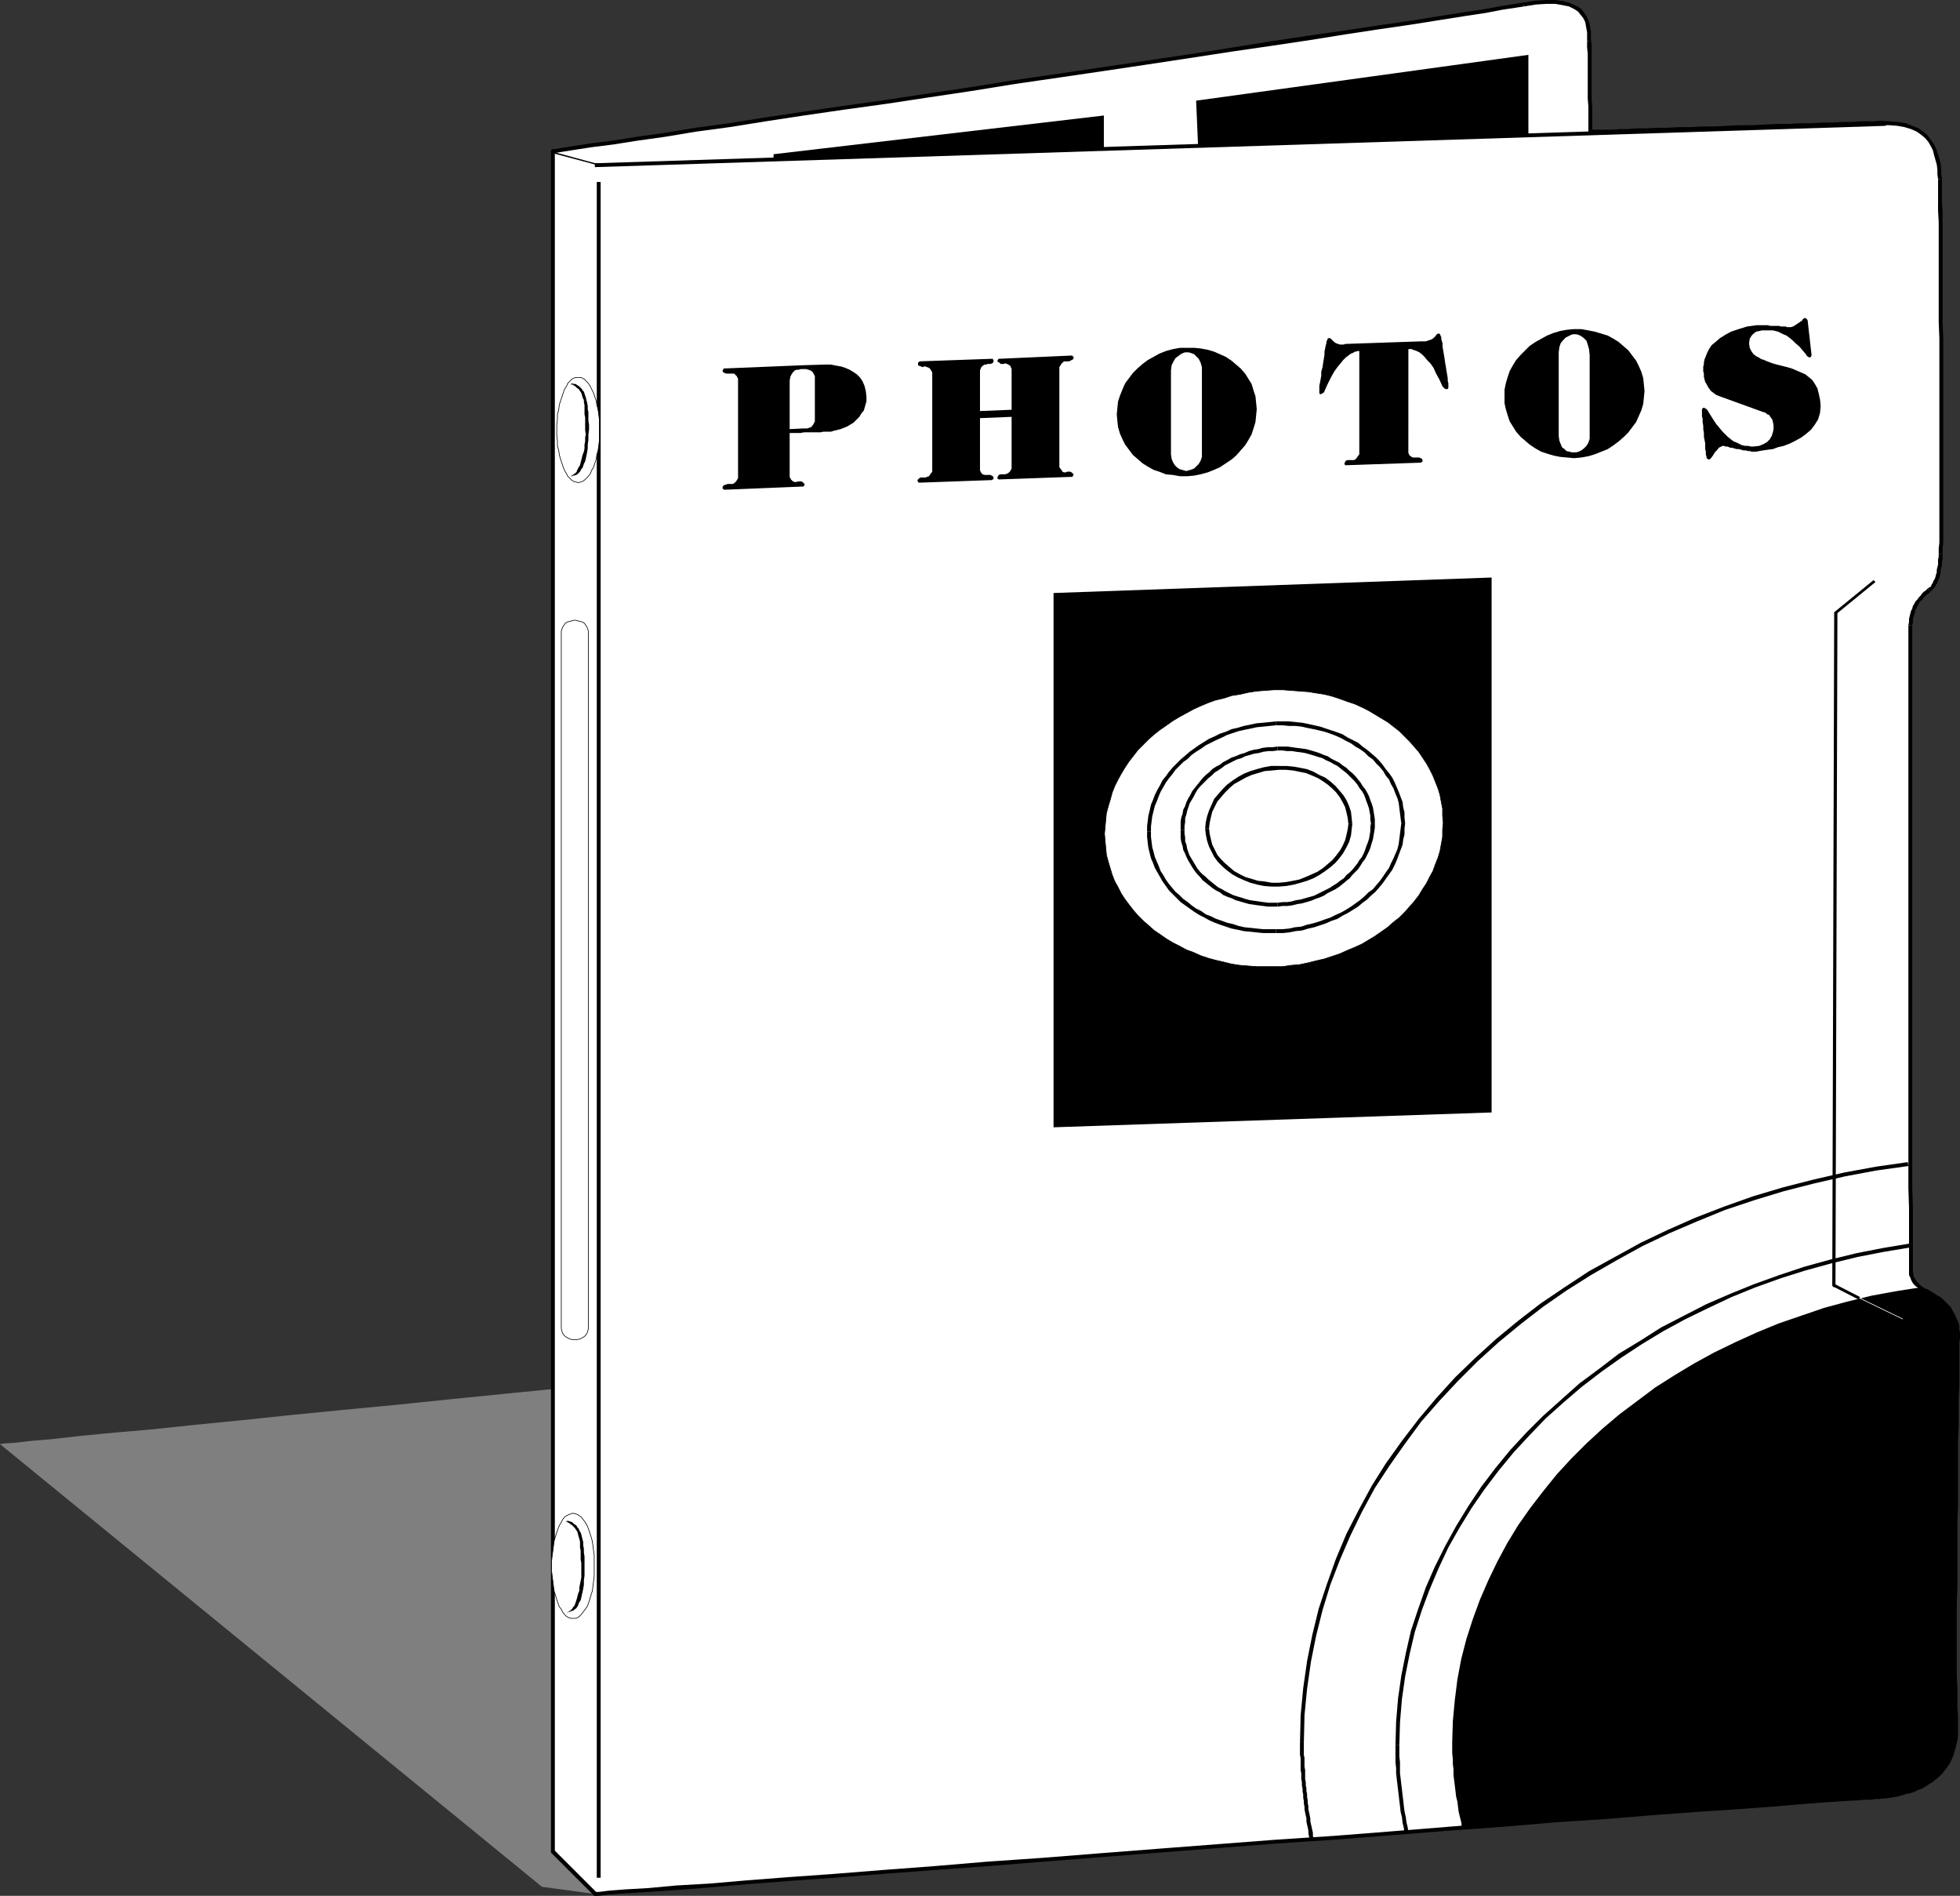 <?xml version="1.0" encoding="UTF-8" standalone="no"?>
<svg
   version="1.0"
   width="129.895mm"
   height="125.623mm"
   id="svg64"
   sodipodi:docname="Photo Album 1.wmf"
   xmlns:inkscape="http://www.inkscape.org/namespaces/inkscape"
   xmlns:sodipodi="http://sodipodi.sourceforge.net/DTD/sodipodi-0.dtd"
   xmlns="http://www.w3.org/2000/svg"
   xmlns:svg="http://www.w3.org/2000/svg">
  <rect width="100%" height="100%" fill="#333333" stroke="none"/>
  <sodipodi:namedview
     id="namedview64"
     pagecolor="#ffffff"
     bordercolor="#000000"
     borderopacity="0.25"
     inkscape:showpageshadow="2"
     inkscape:pageopacity="0.0"
     inkscape:pagecheckerboard="0"
     inkscape:deskcolor="#d1d1d1"
     inkscape:document-units="mm" />
  <defs
     id="defs1">
    <pattern
       id="WMFhbasepattern"
       patternUnits="userSpaceOnUse"
       width="6"
       height="6"
       x="0"
       y="0" />
  </defs>
  <path
     style="fill:#7f7f7f;fill-opacity:1;fill-rule:evenodd;stroke:none"
     d="m 0,361.671 135.744,110.861 14.221,1.939 0.808,-0.162 2.586,-0.323 4.04,-0.323 5.494,-0.646 6.949,-0.808 8.08,-0.808 9.211,-0.97 10.181,-1.131 10.989,-1.131 11.958,-1.293 12.443,-1.293 13.251,-1.454 13.574,-1.454 13.898,-1.454 14.221,-1.454 14.221,-1.616 14.382,-1.454 14.221,-1.454 14.059,-1.616 13.736,-1.454 13.413,-1.293 12.766,-1.454 12.282,-1.293 11.474,-1.131 10.504,-1.131 9.696,-1.131 8.565,-0.808 7.434,-0.808 6.141,-0.646 4.686,-0.485 3.232,-0.323 1.616,-0.162 1.778,-0.162 1.616,-0.162 1.778,-0.323 1.939,-0.162 1.778,-0.323 1.778,-0.323 1.616,-0.323 1.616,-0.323 1.293,-0.485 1.131,-0.485 0.97,-0.485 0.646,-0.646 0.162,-0.485 v -0.808 l -0.485,-0.646 -0.97,-0.808 -0.646,-0.485 -0.646,-0.485 -0.97,-0.646 -0.97,-0.808 -0.97,-0.646 -0.97,-0.97 -1.293,-0.808 -1.131,-0.97 -1.293,-1.131 -1.293,-0.97 -1.293,-1.131 -1.293,-0.97 -1.293,-1.131 -1.454,-1.131 -1.293,-1.131 -1.454,-1.131 -1.293,-1.131 -1.293,-1.131 -1.293,-0.97 -1.293,-1.131 -1.131,-0.97 -1.131,-0.97 -0.97,-0.808 -0.97,-0.808 -0.97,-0.808 -0.808,-0.646 -0.646,-0.646 -0.646,-0.485 -0.323,-0.323 -0.485,-0.323 -0.162,-0.162 v 0 l -0.162,-0.162 v 0 0 l -0.323,-0.162 -0.162,-0.162 -0.323,-0.162 -0.323,-0.162 -0.485,-0.162 -0.485,-0.162 -0.646,-0.162 -0.646,-0.162 -0.808,-0.162 -0.97,-0.162 -0.97,-0.162 -1.131,-0.162 h -1.293 l -0.485,-0.162 h -0.485 -0.646 -0.646 -0.485 -0.646 l -0.646,-0.162 h -0.485 -0.646 l -0.485,-0.162 h -0.646 l -0.485,-0.162 h -0.485 l -0.323,-0.162 -0.323,-0.162 -0.323,-0.162 -0.323,-0.162 -0.485,-0.485 -0.808,-0.646 -0.97,-0.808 -1.293,-0.97 -1.454,-1.131 -1.616,-1.454 -1.939,-1.454 -1.939,-1.454 -2.101,-1.778 -2.101,-1.778 -2.262,-1.778 -2.424,-1.939 -2.424,-1.939 -2.424,-1.939 -2.586,-1.939 -2.424,-2.101 -2.424,-1.939 -2.424,-1.939 -2.262,-1.778 -2.262,-1.939 -2.262,-1.778 -2.101,-1.616 -1.939,-1.616 -1.778,-1.293 -1.616,-1.293 -1.293,-1.293 -1.293,-0.97 -0.97,-0.808 -0.808,-0.485 -0.485,-0.485 -0.162,-0.162 -0.323,-0.323 -0.162,-0.485 v -0.323 l 0.162,-0.323 0.323,-0.323 0.485,-0.323 0.646,-0.323 0.646,-0.323 0.485,-0.162 0.323,-0.323 0.162,-0.323 v -0.323 l -0.162,-0.323 -0.323,-0.485 -0.162,-0.323 -0.485,-0.323 v -0.162 l -0.323,-0.323 -0.485,-0.323 -0.485,-0.485 -0.808,-0.485 -0.808,-0.646 -0.97,-0.808 -0.97,-0.808 -0.97,-0.808 -1.293,-0.97 -1.131,-0.97 -1.293,-1.131 -1.293,-0.97 -1.454,-1.131 -1.293,-1.131 -1.454,-1.131 -1.293,-0.97 -1.454,-1.131 -1.293,-1.131 -1.454,-1.131 -1.293,-0.97 -1.293,-0.97 -1.131,-0.97 -1.131,-0.97 -1.131,-0.808 -1.131,-0.808 -0.808,-0.646 -0.808,-0.646 -0.646,-0.646 -0.646,-0.485 -0.485,-0.162 -0.162,-0.323 -0.485,-0.323 -0.485,-0.323 -0.646,-0.323 -0.646,-0.162 -0.646,-0.323 -0.808,-0.323 -0.97,-0.323 -1.131,-0.162 -1.131,-0.162 -1.293,-0.162 -1.454,-0.162 h -1.616 -1.778 -2.101 l -2.101,0.162 -2.424,0.162 -2.101,0.162 -3.717,0.323 -5.333,0.646 -6.626,0.646 -8.08,0.646 -9.05,0.97 -10.342,0.97 -11.15,1.131 -12.12,1.293 -12.766,1.131 -13.413,1.454 -14.059,1.293 -14.382,1.454 -14.706,1.454 -14.867,1.454 -14.867,1.454 -14.867,1.454 -14.706,1.454 -14.544,1.454 -14.059,1.454 -13.574,1.293 -13.09,1.293 -12.282,1.293 -11.474,1.131 -10.666,1.131 -9.373,0.808 -8.403,0.808 -7.11,0.808 -5.656,0.485 -4.202,0.485 -2.586,0.162 z"
     id="path1" />
  <path
     style="fill:#ffffff;fill-opacity:1;fill-rule:evenodd;stroke:none"
     d="m 381.537,1.131 -1.939,0.323 -3.232,0.485 -4.202,0.808 -5.333,0.808 -6.302,0.97 -6.949,1.131 -7.918,1.131 -8.403,1.293 -9.211,1.454 -9.534,1.293 -10.181,1.616 -10.342,1.616 -10.666,1.616 -10.989,1.616 -10.989,1.616 -10.989,1.616 -10.989,1.778 -10.989,1.616 -10.666,1.616 -10.342,1.454 -10.019,1.454 -9.534,1.454 -9.05,1.454 -8.403,1.131 -7.757,1.293 -7.11,0.97 -5.979,0.97 -5.333,0.646 -4.04,0.646 -3.232,0.485 -1.778,0.323 -0.646,0.162 V 463.644 l 10.666,10.666 h 0.808 l 2.586,-0.323 4.202,-0.323 5.656,-0.323 6.949,-0.485 8.403,-0.646 9.373,-0.808 10.504,-0.808 11.312,-0.808 12.282,-0.97 12.766,-0.97 13.574,-0.97 13.898,-1.131 14.221,-1.131 14.544,-1.131 14.706,-1.131 14.706,-1.131 14.706,-0.97 14.382,-1.131 14.059,-1.131 13.736,-0.97 13.09,-1.131 12.605,-0.808 11.635,-0.97 10.989,-0.808 9.858,-0.646 8.726,-0.646 7.757,-0.646 6.141,-0.485 4.848,-0.323 3.394,-0.162 1.616,-0.162 h 0.808 0.808 l 0.97,-0.162 h 0.808 l 0.97,-0.162 h 0.97 l 0.97,-0.162 0.97,-0.162 0.97,-0.323 0.97,-0.162 0.97,-0.162 0.97,-0.323 0.97,-0.323 0.97,-0.323 0.808,-0.485 0.97,-0.485 0.808,-0.485 0.808,-0.485 0.808,-0.646 0.808,-0.646 0.808,-0.808 0.646,-0.808 0.646,-0.808 0.485,-0.97 0.485,-0.97 0.485,-0.97 0.485,-1.131 0.162,-1.131 0.323,-1.293 0.162,-1.293 v -1.454 -1.454 -1.778 l -0.162,-2.101 v -2.424 -2.747 l -0.162,-2.909 v -3.232 -3.394 -3.717 -3.717 -4.04 l 0.162,-4.04 v -4.04 -4.202 -4.202 -4.202 l 0.162,-4.202 v -4.202 -4.04 -4.04 -3.879 l 0.162,-3.555 v -3.555 -3.232 -3.07 l 0.162,-2.909 v -2.424 -2.262 -1.778 -1.616 l 0.162,-0.97 v -0.808 -0.162 0 -0.323 -0.323 l -0.162,-0.323 v -0.485 l -0.162,-0.485 v -0.808 l -0.323,-0.646 -0.162,-0.646 -0.485,-0.808 -0.323,-0.808 -0.646,-0.808 -0.646,-0.808 -0.808,-0.808 -0.808,-0.646 -1.131,-0.808 -0.323,-0.162 -0.485,-0.323 -0.485,-0.162 -0.485,-0.323 -0.485,-0.323 -0.485,-0.323 -0.485,-0.323 -0.485,-0.323 -0.485,-0.323 -0.485,-0.485 -0.323,-0.323 -0.323,-0.485 -0.323,-0.485 -0.162,-0.485 -0.323,-0.646 v -0.646 -0.808 -1.454 -2.424 -3.07 -3.879 -4.363 l -0.162,-5.01 v -5.495 -5.818 -6.303 -6.626 -6.949 -7.111 -7.272 -7.434 -7.434 -7.434 -7.434 -7.272 -7.111 -6.787 -6.626 -6.303 -5.818 -5.333 -5.01 -4.202 -3.717 -3.07 -2.262 -1.454 -0.646 l 0.162,-0.808 v -0.646 l 0.162,-0.646 0.162,-0.646 0.162,-0.646 0.162,-0.646 0.323,-0.485 0.323,-0.646 0.323,-0.485 0.323,-0.485 0.323,-0.485 0.485,-0.485 0.323,-0.485 0.485,-0.323 0.485,-0.485 0.485,-0.323 0.485,-0.323 0.323,-0.485 0.323,-0.323 0.323,-0.485 0.162,-0.485 0.162,-0.646 0.323,-0.485 0.162,-0.646 0.162,-0.485 v -0.646 l 0.162,-0.646 0.162,-0.646 v -0.808 l 0.162,-0.646 v -0.646 -0.646 -0.485 -0.97 l 0.162,-1.454 v -1.778 -2.101 -2.424 -2.747 -3.07 -3.232 -3.555 -3.717 -3.879 -3.879 -4.202 -4.04 -4.202 -4.202 -4.202 l -0.162,-4.04 V 76.601 72.561 68.844 65.127 61.733 58.501 55.592 52.845 l -0.162,-2.262 v -2.101 -1.616 -1.293 -0.808 l -0.162,-1.131 v -1.131 l -0.162,-1.293 -0.323,-1.293 -0.323,-1.131 -0.323,-1.293 -0.646,-1.131 -0.646,-0.97 -0.808,-1.131 -1.131,-0.808 -1.131,-0.808 -1.454,-0.808 -1.616,-0.485 -1.778,-0.323 -2.262,-0.162 h -2.262 -1.454 -1.616 -1.939 l -2.101,0.162 h -2.262 l -2.424,0.162 h -2.586 l -2.747,0.162 h -2.747 l -2.909,0.162 -3.07,0.162 h -3.07 l -3.07,0.162 h -3.07 l -3.232,0.162 -3.07,0.162 h -3.07 l -2.909,0.162 h -3.07 l -2.747,0.162 h -2.747 l -2.586,0.162 h -2.424 l -2.262,0.162 h -1.939 l -1.939,0.162 h -1.616 -1.293 -1.131 -0.808 l -0.485,0.162 h -0.162 v -0.323 -0.646 -0.97 -1.293 -1.616 -1.616 l -0.162,-1.939 v -2.101 -1.939 -1.939 -1.939 -1.778 -1.616 -1.454 -0.97 l -0.162,-0.646 V 9.696 8.888 8.08 l -0.162,-0.808 -0.162,-0.97 -0.323,-0.97 -0.323,-0.97 -0.646,-0.97 -0.808,-0.808 -1.131,-0.808 -1.293,-0.646 -1.616,-0.323 -1.939,-0.323 h -2.262 l -2.747,0.162 z"
     id="path2" />
  <path
     style="fill:#000000;fill-opacity:1;fill-rule:evenodd;stroke:none"
     d="m 138.976,37.977 -0.485,0.485 0.646,-0.162 1.939,-0.323 3.07,-0.485 4.202,-0.646 5.171,-0.646 6.141,-0.97 6.949,-0.97 7.757,-1.293 8.403,-1.131 9.05,-1.454 9.534,-1.454 10.019,-1.454 10.504,-1.454 10.666,-1.616 10.827,-1.616 10.989,-1.778 11.15,-1.616 10.989,-1.616 10.827,-1.616 10.666,-1.616 10.504,-1.616 10.019,-1.454 9.696,-1.454 9.05,-1.454 8.565,-1.293 7.757,-1.131 7.11,-1.131 6.141,-0.97 5.333,-0.808 4.202,-0.808 3.232,-0.485 2.101,-0.323 -0.162,-0.97 -2.101,0.323 -3.07,0.485 -4.363,0.808 -5.333,0.808 -6.141,0.97 -7.11,1.131 -7.757,1.131 -8.565,1.293 -9.05,1.293 -9.696,1.454 -10.019,1.616 -10.342,1.616 -10.827,1.616 -10.827,1.616 -10.989,1.616 -11.15,1.616 -10.989,1.778 -10.827,1.616 -10.666,1.616 -10.342,1.454 -10.019,1.454 -9.696,1.454 -9.05,1.454 -8.403,1.131 -7.757,1.293 -6.949,0.97 -6.141,0.97 -5.171,0.646 -4.202,0.646 -3.07,0.485 -1.939,0.323 h -0.646 l -0.323,0.646 0.323,-0.646 -0.162,0.162 -0.162,0.162 v 0.162 0.162 0.162 l 0.162,0.162 h 0.162 l 0.162,0.162 z"
     id="path3" />
  <path
     style="fill:#000000;fill-opacity:1;fill-rule:evenodd;stroke:none"
     d="m 138.814,463.321 0.162,0.323 V 37.977 h -0.97 v 425.667 0.323 -0.323 0.323 l 0.485,0.162 0.323,-0.162 0.162,-0.323 z"
     id="path4" />
  <path
     style="fill:#000000;fill-opacity:1;fill-rule:evenodd;stroke:none"
     d="m 148.995,473.825 0.485,0.162 -10.666,-10.666 -0.808,0.646 10.666,10.666 0.485,0.162 -0.485,-0.162 0.162,0.162 h 0.323 0.162 l 0.162,-0.162 v -0.162 l 0.162,-0.162 -0.162,-0.162 v -0.162 z"
     id="path5" />
  <path
     style="fill:#000000;fill-opacity:1;fill-rule:evenodd;stroke:none"
     d="m 467.185,449.746 v 0 l -1.616,0.162 -3.394,0.162 -4.848,0.323 -6.302,0.485 -7.595,0.646 -8.726,0.485 -9.858,0.808 -10.989,0.808 -11.635,0.97 -12.605,0.808 -13.09,0.97 -13.736,1.131 -14.059,1.131 -14.382,1.131 -14.706,0.97 -14.706,1.131 -14.706,1.131 -14.544,1.131 -14.221,1.131 -14.059,0.97 -13.413,1.131 -12.928,0.97 -12.12,0.97 -11.312,0.808 -10.504,0.808 -9.373,0.808 -8.403,0.485 -6.949,0.646 -5.656,0.323 -4.202,0.323 -2.586,0.323 h -0.97 l 0.162,0.97 h 0.808 l 2.586,-0.323 4.202,-0.323 5.656,-0.323 7.11,-0.485 8.242,-0.646 9.373,-0.808 10.504,-0.808 11.312,-0.808 12.282,-0.97 12.928,-0.97 13.413,-0.97 13.898,-1.131 14.382,-1.131 14.544,-1.131 14.706,-1.131 14.544,-1.131 14.706,-0.97 14.382,-1.131 14.221,-1.131 13.574,-0.97 13.251,-1.131 12.443,-0.808 11.797,-0.97 10.827,-0.808 9.858,-0.646 8.888,-0.646 7.595,-0.646 6.141,-0.485 5.01,-0.323 3.232,-0.162 1.616,-0.162 v 0 z"
     id="path6" />
  <path
     style="fill:#000000;fill-opacity:1;fill-rule:evenodd;stroke:none"
     d="m 489.486,431.646 v 0 1.454 1.293 l -0.162,1.293 -0.323,1.293 -0.162,1.131 -0.485,1.131 -0.323,0.97 -0.485,0.97 -0.646,0.808 -0.485,0.808 -0.646,0.808 -0.808,0.646 -0.808,0.646 -0.646,0.646 -0.808,0.485 -0.97,0.646 -0.808,0.323 -0.808,0.485 -0.97,0.323 -0.97,0.323 -0.97,0.323 -0.97,0.162 -0.97,0.162 -0.97,0.323 -0.97,0.162 h -0.97 l -0.808,0.162 -0.97,0.162 h -0.97 l -0.808,0.162 h -0.808 -0.808 v 0.97 h 0.808 0.808 l 0.97,-0.162 h 0.97 l 0.808,-0.162 h 0.97 l 0.97,-0.162 0.97,-0.162 0.97,-0.162 1.131,-0.323 0.97,-0.323 0.97,-0.162 0.97,-0.323 0.97,-0.485 0.97,-0.323 0.808,-0.485 0.97,-0.646 0.808,-0.485 0.808,-0.646 0.808,-0.646 0.808,-0.808 0.646,-0.808 0.646,-0.808 0.646,-0.97 0.485,-0.97 0.485,-1.131 0.323,-1.131 0.323,-1.293 0.323,-1.293 0.162,-1.293 v -1.454 -1.616 0 z"
     id="path7" />
  <path
     style="fill:#000000;fill-opacity:1;fill-rule:evenodd;stroke:none"
     d="m 489.971,334.199 v 0 0.162 0.808 l -0.162,0.97 v 1.616 1.778 2.262 2.424 l -0.162,2.909 v 3.07 3.232 3.555 l -0.162,3.555 v 3.879 4.04 4.04 l -0.162,4.202 v 4.202 4.202 4.202 4.202 4.04 l -0.162,4.04 v 4.04 3.717 3.717 3.394 3.232 l 0.162,2.909 v 2.747 2.424 2.101 l 0.162,1.778 0.97,-0.162 v -1.616 l -0.162,-2.101 v -2.424 -2.747 l -0.162,-2.909 v -3.232 -3.394 -3.717 -3.717 -4.04 l 0.162,-4.04 v -4.04 -4.202 -4.202 -4.202 l 0.162,-4.202 v -4.202 -4.04 -4.04 -3.879 l 0.162,-3.555 v -3.555 -3.232 l 0.162,-3.07 v -2.909 -2.424 -2.262 -1.778 -1.616 l 0.162,-0.97 v -0.808 -0.162 0 0 l -0.162,-0.323 -0.323,-0.162 -0.485,0.162 z"
     id="path8" />
  <path
     style="fill:#000000;fill-opacity:1;fill-rule:evenodd;stroke:none"
     d="m 484.638,325.149 v 0 l 0.97,0.646 0.808,0.646 0.808,0.808 0.646,0.808 0.485,0.808 0.485,0.646 0.323,0.808 0.162,0.646 0.323,0.646 v 0.646 l 0.162,0.485 v 0.485 l 0.162,0.485 v 0.162 0.323 0 h 0.97 v 0 -0.323 -0.323 l -0.162,-0.323 v -0.485 -0.646 l -0.162,-0.646 -0.323,-0.808 -0.323,-0.646 -0.323,-0.808 -0.485,-0.808 -0.485,-0.97 -0.808,-0.808 -0.808,-0.808 -0.808,-0.808 -1.131,-0.646 v 0 z"
     id="path9" />
  <path
     style="fill:#000000;fill-opacity:1;fill-rule:evenodd;stroke:none"
     d="m 478.174,318.523 v 0 0.808 l 0.323,0.646 0.162,0.485 0.323,0.646 0.323,0.485 0.485,0.485 0.485,0.323 0.485,0.485 0.485,0.323 0.485,0.323 0.485,0.323 0.646,0.162 0.485,0.323 0.323,0.323 0.485,0.162 0.485,0.323 0.485,-0.808 -0.485,-0.323 -0.485,-0.323 -0.323,-0.162 -0.485,-0.323 -0.485,-0.323 -0.646,-0.162 -0.485,-0.323 -0.485,-0.323 -0.323,-0.323 -0.485,-0.485 -0.323,-0.323 -0.323,-0.485 -0.162,-0.323 -0.323,-0.485 v -0.485 l -0.162,-0.646 v 0 z"
     id="path10" />
  <path
     style="fill:#000000;fill-opacity:1;fill-rule:evenodd;stroke:none"
     d="m 478.012,156.595 v 0 0.646 1.454 2.262 3.07 3.717 4.202 5.01 5.333 5.818 6.303 6.626 6.787 7.111 7.272 7.434 7.434 7.434 7.434 7.272 7.111 6.949 6.626 6.303 5.818 5.495 l 0.162,5.01 v 4.363 3.879 3.07 2.424 1.454 0.808 h 0.97 v -0.808 -1.454 -2.424 -3.07 -3.879 -4.363 l -0.162,-5.01 v -5.495 -5.818 -6.303 -6.626 -6.949 -7.111 -7.272 -7.434 -7.434 -7.434 -7.434 -7.272 -7.111 -6.787 -6.626 -6.303 -5.818 -5.333 -5.01 -4.202 -3.717 -3.07 -2.262 -1.454 -0.646 0 z"
     id="path11" />
  <path
     style="fill:#000000;fill-opacity:1;fill-rule:evenodd;stroke:none"
     d="m 482.86,147.383 v 0 l -0.485,0.485 -0.485,0.323 -0.485,0.485 -0.323,0.485 -0.485,0.485 -0.323,0.485 -0.485,0.485 -0.323,0.646 -0.323,0.485 -0.162,0.646 -0.323,0.646 -0.162,0.646 -0.162,0.646 -0.162,0.646 v 0.808 l -0.162,0.808 h 0.97 l 0.162,-0.646 v -0.808 l 0.162,-0.646 0.162,-0.485 0.162,-0.646 0.162,-0.646 0.323,-0.485 0.162,-0.485 0.323,-0.485 0.323,-0.646 0.485,-0.323 0.323,-0.485 0.485,-0.485 0.323,-0.323 0.485,-0.323 0.485,-0.485 v 0 z"
     id="path12" />
  <path
     style="fill:#000000;fill-opacity:1;fill-rule:evenodd;stroke:none"
     d="m 485.607,138.657 v 0 0.808 l -0.162,0.646 v 0.646 0.646 l -0.162,0.646 -0.162,0.646 v 0.646 l -0.162,0.485 -0.162,0.646 -0.162,0.485 -0.323,0.485 -0.162,0.485 -0.323,0.485 -0.162,0.485 -0.323,0.162 -0.485,0.323 0.646,0.808 0.323,-0.323 0.485,-0.485 0.323,-0.323 0.323,-0.646 0.323,-0.485 0.162,-0.485 0.323,-0.646 0.162,-0.646 0.162,-0.646 v -0.646 l 0.162,-0.646 0.162,-0.646 v -0.808 l 0.162,-0.646 v -0.646 -0.646 0 z"
     id="path13" />
  <path
     style="fill:#000000;fill-opacity:1;fill-rule:evenodd;stroke:none"
     d="m 485.446,44.926 v 0 0.646 1.293 1.616 2.101 2.262 l 0.162,2.747 v 2.909 3.232 3.394 3.717 3.717 4.04 4.04 l 0.162,4.04 v 4.202 4.202 4.202 4.04 4.202 3.879 3.879 3.717 3.555 3.232 3.07 2.747 2.424 2.101 1.778 l -0.162,1.454 v 0.97 0.323 l 0.97,0.162 v -0.485 -0.97 l 0.162,-1.454 v -1.778 -2.101 -2.424 -2.747 -3.07 -3.232 -3.555 -3.717 -3.879 -3.879 -4.202 -4.04 -4.202 -4.202 -4.202 l -0.162,-4.04 V 76.601 72.561 68.844 65.127 61.733 58.501 55.592 52.845 l -0.162,-2.262 v -2.101 -1.616 -1.293 -0.808 0 z"
     id="path14" />
  <path
     style="fill:#000000;fill-opacity:1;fill-rule:evenodd;stroke:none"
     d="m 470.902,31.351 v 0 h 2.262 l 2.101,0.162 1.778,0.323 1.616,0.485 1.454,0.646 1.131,0.808 0.97,0.808 0.808,0.97 0.646,1.131 0.485,0.97 0.323,1.293 0.323,1.131 0.323,1.131 0.162,1.293 v 1.131 l 0.162,1.293 0.97,-0.162 -0.162,-1.131 V 42.34 l -0.162,-1.293 -0.323,-1.293 -0.323,-1.131 -0.485,-1.293 -0.485,-1.131 -0.808,-1.131 -0.808,-1.131 -1.131,-0.97 -1.131,-0.808 -1.616,-0.646 -1.616,-0.646 -1.939,-0.323 -2.101,-0.162 -2.424,-0.162 v 0 z"
     id="path15" />
  <path
     style="fill:#000000;fill-opacity:1;fill-rule:evenodd;stroke:none"
     d="m 397.859,33.129 0.485,0.485 h 0.162 0.485 0.808 l 1.131,-0.162 h 1.293 1.616 l 1.939,-0.162 h 1.939 2.262 l 2.424,-0.162 2.586,-0.162 h 2.747 l 2.747,-0.162 h 3.07 l 2.909,-0.162 h 3.07 l 3.07,-0.162 3.232,-0.162 h 3.07 l 3.07,-0.162 h 3.07 l 3.07,-0.162 2.909,-0.162 h 2.747 l 2.747,-0.162 h 2.586 l 2.424,-0.162 h 2.262 l 2.101,-0.162 h 1.939 1.616 1.454 v -1.131 l -1.454,0.162 h -1.616 -1.939 l -2.101,0.162 h -2.262 l -2.424,0.162 h -2.586 l -2.747,0.162 h -2.747 l -2.909,0.162 h -3.07 l -3.07,0.162 -3.07,0.162 h -3.07 l -3.232,0.162 -3.07,0.162 h -3.07 l -2.909,0.162 h -3.07 l -2.747,0.162 h -2.747 l -2.586,0.162 h -2.424 l -2.262,0.162 h -1.939 l -1.939,0.162 h -1.616 -1.293 -1.131 -0.808 l -0.485,0.162 h -0.162 l 0.485,0.485 -0.485,-0.485 h -0.323 l -0.162,0.485 0.162,0.323 0.323,0.162 z"
     id="path16" />
  <path
     style="fill:#000000;fill-opacity:1;fill-rule:evenodd;stroke:none"
     d="m 397.536,10.343 v 0 0.646 0.97 l 0.162,1.454 v 1.616 1.778 1.939 1.939 1.939 2.101 l 0.162,1.939 v 1.616 1.616 1.293 0.97 0.646 0.323 h 0.97 v -0.323 -0.646 -0.97 -1.293 -1.616 -1.616 l -0.162,-1.939 v -2.101 -1.939 -1.939 -1.939 -1.778 -1.616 -1.454 -0.97 l -0.162,-0.808 v 0 z"
     id="path17" />
  <path
     style="fill:#000000;fill-opacity:1;fill-rule:evenodd;stroke:none"
     d="m 381.699,1.616 v 0 l 3.07,-0.485 2.586,-0.162 h 2.262 l 1.778,0.323 1.616,0.323 1.293,0.646 0.97,0.646 0.646,0.808 0.646,0.808 0.485,0.97 0.162,0.808 0.162,0.97 0.162,0.808 V 9.05 9.696 10.343 l 0.97,-0.162 V 9.696 8.888 8.08 l -0.162,-0.97 -0.162,-0.97 -0.323,-0.97 -0.485,-1.131 -0.646,-0.97 -0.808,-0.97 -1.131,-0.646 -1.454,-0.646 -1.616,-0.485 L 389.617,0 h -2.262 l -2.747,0.162 -3.07,0.485 v 0 z"
     id="path18" />
  <path
     style="fill:#000000;fill-opacity:1;fill-rule:evenodd;stroke:none"
     d="m 460.236,153.363 -0.162,0.323 9.696,-7.919 -0.485,-0.485 -9.696,7.919 -0.162,0.162 0.162,-0.162 -0.162,0.162 0.162,0.323 0.162,0.162 0.323,-0.162 z"
     id="path19" />
  <path
     style="fill:#000000;fill-opacity:1;fill-rule:evenodd;stroke:none"
     d="m 459.59,321.593 0.162,0.323 0.485,-168.554 h -0.808 l -0.485,168.554 0.323,0.323 -0.323,-0.323 0.162,0.323 0.323,0.162 0.162,-0.162 0.162,-0.323 z"
     id="path20" />
  <path
     style="fill:#000000;fill-opacity:1;fill-rule:evenodd;stroke:none"
     d="m 465.731,325.149 0.162,-0.323 -6.302,-3.232 -0.323,0.646 6.302,3.232 z"
     id="path21" />
  <path
     style="fill:#000000;fill-opacity:1;fill-rule:evenodd;stroke:none"
     d="m 149.965,45.573 h -0.485 V 470.27 h 0.97 V 45.573 Z"
     id="path22" />
  <path
     style="fill:#000000;fill-opacity:1;fill-rule:evenodd;stroke:none"
     d="m 148.995,41.371 v 0.485 L 472.356,31.513 V 30.543 L 148.995,40.886 Z"
     id="path23" />
  <path
     style="fill:#000000;fill-opacity:1;fill-rule:evenodd;stroke:none"
     d="m 150.288,41.371 v -0.162 l -11.312,-3.07 -0.162,0.323 11.474,3.07 z"
     id="path24" />
  <path
     style="fill:#000000;fill-opacity:1;fill-rule:evenodd;stroke:none"
     d="m 350.51,436.979 v 0 l 0.162,-5.656 0.485,-5.818 0.808,-5.656 1.131,-5.656 1.293,-5.495 1.778,-5.495 1.939,-5.171 2.262,-5.333 2.424,-5.171 2.747,-4.848 3.07,-5.01 3.232,-4.687 3.555,-4.687 3.717,-4.525 4.04,-4.363 4.04,-4.202 4.525,-4.04 4.525,-3.879 4.848,-3.717 5.01,-3.555 5.171,-3.394 5.333,-3.232 5.656,-3.07 5.656,-2.747 5.818,-2.747 5.979,-2.424 6.302,-2.262 6.141,-1.939 6.464,-1.778 6.626,-1.616 6.626,-1.293 6.787,-1.131 -0.162,-0.97 -6.787,1.131 -6.626,1.293 -6.626,1.616 -6.464,1.778 -6.302,2.101 -6.302,2.262 -5.979,2.424 -5.979,2.586 -5.656,2.909 -5.656,2.909 -5.333,3.394 -5.333,3.232 -4.848,3.717 -5.01,3.717 -4.525,4.04 -4.525,4.04 -4.202,4.202 -4.04,4.363 -3.717,4.525 -3.555,4.687 -3.232,4.848 -3.07,5.01 -2.747,5.01 -2.586,5.171 -2.262,5.171 -1.939,5.495 -1.778,5.333 -1.293,5.656 -1.131,5.656 -0.808,5.656 -0.485,5.818 -0.162,5.818 v 0 z"
     id="path25" />
  <path
     style="fill:#000000;fill-opacity:1;fill-rule:evenodd;stroke:none"
     d="m 352.772,458.957 -0.162,-1.293 -0.323,-1.293 -0.162,-1.293 -0.323,-1.454 -0.162,-1.293 -0.162,-1.454 -0.162,-1.293 -0.162,-1.454 -0.162,-1.293 -0.162,-1.454 -0.162,-1.293 v -1.454 -1.293 l -0.162,-1.454 v -1.454 -1.454 h -0.97 v 1.454 1.454 1.454 l 0.162,1.454 v 1.293 l 0.162,1.454 0.162,1.293 0.162,1.454 0.162,1.293 0.162,1.454 0.162,1.293 0.162,1.454 0.323,1.293 0.162,1.454 0.323,1.293 0.162,1.454 z"
     id="path26" />
  <path
     style="fill:#000000;fill-opacity:1;fill-rule:evenodd;stroke:none"
     d="m 326.593,436.333 v 0 l 0.162,-6.787 0.646,-6.626 0.97,-6.787 1.293,-6.464 1.616,-6.464 1.939,-6.303 2.424,-6.303 2.586,-5.979 2.909,-5.979 3.232,-5.979 3.717,-5.656 3.878,-5.495 4.04,-5.495 4.525,-5.171 4.686,-5.01 5.01,-5.01 5.171,-4.687 5.494,-4.525 5.656,-4.363 5.818,-4.04 6.141,-3.879 6.464,-3.717 6.464,-3.555 6.787,-3.232 6.787,-2.909 7.11,-2.909 7.272,-2.424 7.434,-2.262 7.595,-1.939 7.757,-1.778 7.757,-1.454 8.08,-1.131 -0.162,-0.97 -7.918,1.131 -7.918,1.454 -7.757,1.778 -7.595,1.939 -7.595,2.262 -7.272,2.586 -7.11,2.747 -6.949,3.07 -6.787,3.232 -6.464,3.555 -6.464,3.555 -6.141,4.04 -5.979,4.04 -5.656,4.363 -5.494,4.525 -5.333,4.848 -5.01,4.848 -4.686,5.171 -4.363,5.171 -4.202,5.495 -4.04,5.656 -3.555,5.656 -3.232,5.979 -3.07,5.979 -2.586,6.141 -2.262,6.303 -2.101,6.303 -1.616,6.626 -1.293,6.464 -0.97,6.787 -0.646,6.787 -0.162,6.787 v 0 z"
     id="path27" />
  <path
     style="fill:#000000;fill-opacity:1;fill-rule:evenodd;stroke:none"
     d="m 329.017,460.412 -0.162,-0.646 v -0.808 l -0.162,-0.646 -0.162,-0.808 -0.162,-0.646 -0.162,-0.808 v -0.646 l -0.162,-0.808 -0.162,-0.808 -0.162,-0.646 v -0.808 l -0.162,-0.808 v -0.646 l -0.162,-0.808 v -0.808 l -0.162,-0.646 v -0.808 l -0.162,-0.646 v -0.808 l -0.162,-0.808 v -0.808 -0.646 -0.808 l -0.162,-0.808 v -0.646 -0.808 -0.808 l -0.162,-0.646 v -0.808 -0.808 -0.808 -0.808 h -0.97 v 0.808 0.808 0.808 0.808 l 0.162,0.646 v 0.808 0.808 0.808 0.646 l 0.162,0.808 v 0.808 0.646 l 0.162,0.808 v 0.808 l 0.162,0.808 v 0.646 l 0.162,0.808 v 0.808 l 0.162,0.808 v 0.646 l 0.162,0.808 v 0.646 l 0.162,0.808 0.162,0.808 0.162,0.646 v 0.808 l 0.162,0.808 0.162,0.646 0.162,0.808 v 0.646 l 0.162,0.808 0.162,0.808 z"
     id="path28" />
  <path
     style="fill:#000000;fill-opacity:1;fill-rule:evenodd;stroke:none"
     d="m 481.083,322.401 0.485,0.323 0.485,0.323 0.485,0.323 0.485,0.323 0.485,0.162 0.485,0.323 0.485,0.323 0.323,0.162 1.131,0.808 0.808,0.646 0.808,0.808 0.646,0.808 0.646,0.808 0.323,0.808 0.485,0.808 0.162,0.646 0.323,0.646 v 0.808 l 0.162,0.485 v 0.485 l 0.162,0.323 v 0.323 0.323 0 0.162 0.808 l -0.162,0.97 v 1.616 1.778 2.262 2.424 l -0.162,2.909 v 3.07 3.232 3.555 l -0.162,3.555 v 3.879 4.04 4.04 4.202 l -0.162,4.202 v 4.202 4.202 4.202 4.04 l -0.162,4.04 v 4.04 3.717 3.717 3.394 3.232 l 0.162,2.909 v 2.747 2.424 l 0.162,2.101 v 1.778 1.454 1.454 l -0.162,1.293 -0.323,1.293 -0.162,1.131 -0.485,1.131 -0.485,0.97 -0.485,0.97 -0.485,0.97 -0.646,0.808 -0.646,0.808 -0.808,0.808 -0.808,0.646 -0.808,0.646 -0.808,0.485 -0.808,0.485 -0.97,0.485 -0.808,0.485 -0.97,0.323 -0.97,0.323 -0.97,0.323 -0.97,0.162 -0.97,0.162 -0.97,0.323 -0.97,0.162 -0.97,0.162 h -0.97 l -0.97,0.162 h -0.808 l -0.97,0.162 h -0.808 -0.808 -0.485 l -0.485,0.162 h -0.97 -0.97 l -1.454,0.162 -1.454,0.162 h -1.778 l -1.939,0.162 -2.101,0.162 -2.262,0.162 -2.424,0.162 -2.747,0.162 -2.747,0.323 -3.07,0.162 -3.232,0.323 -3.232,0.162 -3.394,0.323 -3.717,0.162 -3.717,0.323 -3.878,0.323 -4.04,0.323 -4.04,0.323 -4.363,0.323 -4.202,0.323 -4.525,0.323 -4.525,0.323 -4.686,0.323 -4.686,0.323 -4.848,0.485 -5.01,0.323 -4.848,0.323 -5.171,0.485 -0.162,-1.454 -0.323,-1.293 -0.323,-1.293 -0.162,-1.293 -0.162,-1.293 -0.323,-1.293 -0.162,-1.454 -0.162,-1.293 -0.162,-1.293 -0.162,-1.293 v -1.454 l -0.162,-1.293 v -1.293 l -0.162,-1.454 v -1.293 -1.454 l 0.162,-5.333 0.485,-5.171 0.646,-5.171 0.97,-5.171 1.293,-5.01 1.616,-5.01 1.778,-4.848 2.101,-4.848 2.262,-4.687 2.424,-4.525 2.747,-4.525 3.07,-4.363 3.232,-4.202 3.394,-4.202 3.717,-4.04 3.717,-3.717 4.04,-3.717 4.202,-3.555 4.525,-3.394 4.525,-3.394 4.848,-3.07 4.848,-2.909 5.01,-2.747 5.333,-2.586 5.333,-2.424 5.494,-2.262 5.656,-1.939 5.656,-1.939 5.979,-1.616 5.979,-1.454 6.141,-1.131 z"
     id="path29" />
  <path
     style="fill:#ffffff;fill-opacity:1;fill-rule:evenodd;stroke:none"
     d="m 143.501,405.305 h 0.646 l 0.485,-0.162 0.485,-0.323 0.485,-0.485 0.485,-0.646 0.485,-0.646 0.485,-0.646 0.323,-0.808 0.323,-0.97 0.323,-1.131 0.323,-0.97 0.162,-1.131 0.162,-1.293 0.162,-1.293 v -1.293 -1.293 -1.293 -1.454 l -0.162,-1.131 -0.162,-1.293 -0.162,-1.131 -0.323,-1.131 -0.323,-0.97 -0.323,-0.97 -0.323,-0.808 -0.485,-0.808 -0.485,-0.646 -0.485,-0.646 -0.485,-0.323 -0.485,-0.323 -0.485,-0.162 -0.646,-0.162 -0.485,0.162 -0.485,0.162 -0.646,0.323 -0.485,0.323 -0.485,0.646 -0.323,0.646 -0.485,0.808 -0.323,0.808 -0.323,0.97 -0.323,0.97 -0.323,1.131 -0.162,1.131 -0.162,1.293 -0.162,1.131 -0.162,1.454 v 1.293 1.293 l 0.162,1.293 0.162,1.293 0.162,1.293 0.162,1.131 0.323,0.97 0.323,1.131 0.323,0.97 0.323,0.808 0.485,0.646 0.323,0.646 0.485,0.646 0.485,0.485 0.646,0.323 0.485,0.162 z"
     id="path30" />
  <path
     style="fill:none;stroke:#000000;stroke-width:0.162px;stroke-linecap:round;stroke-linejoin:round;stroke-miterlimit:4;stroke-dasharray:none;stroke-opacity:1"
     d="m 143.501,405.305 v 0 h 0.646 l 0.485,-0.162 0.485,-0.323 0.485,-0.485 0.485,-0.646 0.485,-0.646 0.485,-0.646 0.323,-0.808 0.323,-0.97 0.323,-1.131 0.323,-0.97 0.162,-1.131 0.162,-1.293 0.162,-1.293 v -1.293 -1.293 0 -1.293 -1.454 l -0.162,-1.131 -0.162,-1.293 -0.162,-1.131 -0.323,-1.131 -0.323,-0.97 -0.323,-0.97 -0.323,-0.808 -0.485,-0.808 -0.485,-0.646 -0.485,-0.646 -0.485,-0.323 -0.485,-0.323 -0.485,-0.162 -0.646,-0.162 v 0 l -0.485,0.162 -0.485,0.162 -0.646,0.323 -0.485,0.323 -0.485,0.646 -0.323,0.646 -0.485,0.808 -0.323,0.808 -0.323,0.97 -0.323,0.97 -0.323,1.131 -0.162,1.131 -0.162,1.293 -0.162,1.131 -0.162,1.454 v 1.293 0 1.293 l 0.162,1.293 0.162,1.293 0.162,1.293 0.162,1.131 0.323,0.97 0.323,1.131 0.323,0.97 0.323,0.808 0.485,0.646 0.323,0.646 0.485,0.646 0.485,0.485 0.646,0.323 0.485,0.162 h 0.485"
     id="path31" />
  <path
     style="fill:#ffffff;fill-opacity:1;fill-rule:evenodd;stroke:none"
     d="m 144.793,120.88 0.646,-0.162 0.485,-0.162 0.485,-0.323 0.485,-0.485 0.485,-0.485 0.485,-0.646 0.323,-0.808 0.485,-0.808 0.323,-0.97 0.323,-0.97 0.162,-1.131 0.323,-1.131 0.162,-1.131 0.162,-1.293 v -1.293 -1.454 -1.293 -1.293 l -0.162,-1.293 -0.162,-1.131 -0.323,-1.293 -0.162,-0.97 -0.323,-0.97 -0.323,-0.97 -0.485,-0.97 -0.323,-0.646 -0.485,-0.808 -0.485,-0.485 -0.485,-0.485 -0.485,-0.323 -0.485,-0.162 h -0.646 -0.485 l -0.646,0.162 -0.485,0.323 -0.485,0.485 -0.485,0.485 -0.323,0.808 -0.485,0.646 -0.323,0.97 -0.323,0.97 -0.323,0.97 -0.323,0.97 -0.162,1.293 -0.323,1.131 v 1.293 l -0.162,1.293 v 1.293 1.454 l 0.162,1.293 v 1.293 l 0.323,1.131 0.162,1.131 0.323,1.131 0.323,0.97 0.323,0.97 0.323,0.808 0.485,0.808 0.323,0.646 0.485,0.485 0.485,0.485 0.485,0.323 0.646,0.162 z"
     id="path32" />
  <path
     style="fill:none;stroke:#000000;stroke-width:0.162px;stroke-linecap:round;stroke-linejoin:round;stroke-miterlimit:4;stroke-dasharray:none;stroke-opacity:1"
     d="m 144.793,120.88 v 0 l 0.646,-0.162 0.485,-0.162 0.485,-0.323 0.485,-0.485 0.485,-0.485 0.485,-0.646 0.323,-0.808 0.485,-0.808 0.323,-0.97 0.323,-0.97 0.162,-1.131 0.323,-1.131 0.162,-1.131 0.162,-1.293 v -1.293 -1.454 0 -1.293 -1.293 l -0.162,-1.293 -0.162,-1.131 -0.323,-1.293 -0.162,-0.97 -0.323,-0.97 -0.323,-0.97 -0.485,-0.97 -0.323,-0.646 -0.485,-0.808 -0.485,-0.485 -0.485,-0.485 -0.485,-0.323 -0.485,-0.162 h -0.646 v 0 h -0.485 l -0.646,0.162 -0.485,0.323 -0.485,0.485 -0.485,0.485 -0.323,0.808 -0.485,0.646 -0.323,0.97 -0.323,0.97 -0.323,0.97 -0.323,0.97 -0.162,1.293 -0.323,1.131 v 1.293 l -0.162,1.293 v 1.293 0 1.454 l 0.162,1.293 v 1.293 l 0.323,1.131 0.162,1.131 0.323,1.131 0.323,0.97 0.323,0.97 0.323,0.808 0.485,0.808 0.323,0.646 0.485,0.485 0.485,0.485 0.485,0.323 0.646,0.162 0.485,0.162"
     id="path33" />
  <path
     style="fill:#ffffff;fill-opacity:1;fill-rule:evenodd;stroke:none"
     d="m 143.985,335.491 h 0.646 l 0.646,-0.162 0.646,-0.323 0.485,-0.323 0.323,-0.323 0.323,-0.485 0.162,-0.485 0.162,-0.646 V 158.049 l -0.162,-0.485 -0.162,-0.485 -0.323,-0.485 -0.323,-0.485 -0.485,-0.323 -0.646,-0.162 -0.646,-0.162 -0.646,-0.162 v 0 l -0.646,0.162 -0.646,0.162 -0.646,0.162 -0.485,0.323 -0.323,0.485 -0.323,0.485 -0.162,0.485 -0.162,0.485 v 174.695 l 0.162,0.646 0.162,0.485 0.323,0.485 0.323,0.323 0.485,0.323 0.646,0.323 0.646,0.162 z"
     id="path34" />
  <path
     style="fill:none;stroke:#000000;stroke-width:0.162px;stroke-linecap:round;stroke-linejoin:round;stroke-miterlimit:4;stroke-dasharray:none;stroke-opacity:1"
     d="m 143.985,335.491 v 0 h 0.646 l 0.646,-0.162 0.646,-0.323 0.485,-0.323 0.323,-0.323 0.323,-0.485 0.162,-0.485 0.162,-0.646 v -174.695 0 l -0.162,-0.485 -0.162,-0.485 -0.323,-0.485 -0.323,-0.485 -0.485,-0.323 -0.646,-0.162 -0.646,-0.162 -0.646,-0.162 v 0 0 l -0.646,0.162 -0.646,0.162 -0.646,0.162 -0.485,0.323 -0.323,0.485 -0.323,0.485 -0.162,0.485 -0.162,0.485 v 174.695 0 l 0.162,0.646 0.162,0.485 0.323,0.485 0.323,0.323 0.485,0.323 0.646,0.323 0.646,0.162 h 0.646 v 0"
     id="path35" />
  <path
     style="fill:none;stroke:#ffffff;stroke-width:0.162px;stroke-linecap:round;stroke-linejoin:round;stroke-miterlimit:4;stroke-dasharray:none;stroke-opacity:1"
     d="M 465.892,325.149 476.558,330.32"
     id="path36" />
  <path
     style="fill:#000000;fill-opacity:1;fill-rule:evenodd;stroke:none"
     d="m 142.046,381.064 h -0.323 v 0 l 0.162,-0.162 h 0.162 0.323 l 0.485,0.162 0.485,0.162 0.485,0.485 0.323,0.162 0.323,0.323 0.162,0.323 0.323,0.323 0.162,0.485 0.323,0.485 0.162,0.485 0.162,0.646 0.162,0.646 0.162,0.646 v 0.808 l 0.162,0.808 v 0.97 l 0.162,0.97 v 1.131 1.131 1.454 1.131 l -0.162,1.131 v 1.131 l -0.162,0.97 -0.162,0.808 -0.162,0.646 -0.162,0.808 -0.162,0.646 -0.323,0.485 -0.162,0.323 -0.162,0.485 -0.162,0.323 -0.162,0.162 -0.162,0.323 h -0.162 l -0.323,0.323 -0.323,0.162 -0.485,0.162 -0.323,0.162 h -0.323 l -0.162,0.162 h -0.162 v 0 0 l 0.162,-0.162 h 0.162 l 0.162,-0.162 0.323,-0.162 0.323,-0.323 0.162,-0.162 0.162,-0.323 0.162,-0.162 0.162,-0.162 0.162,-0.323 0.162,-0.485 0.162,-0.485 0.162,-0.485 0.162,-0.646 0.162,-0.646 0.323,-0.808 v -0.808 l 0.162,-0.808 0.162,-0.808 0.162,-0.808 v -0.97 -0.97 -0.97 -0.808 l -0.162,-0.808 v -0.808 -0.808 -0.646 l -0.162,-0.808 v -0.646 -0.808 l -0.162,-0.646 -0.162,-0.485 -0.162,-0.646 -0.162,-0.646 -0.323,-0.485 -0.323,-0.485 -0.323,-0.323 -0.485,-0.485 v 0 l -0.323,-0.162 -0.162,-0.162 -0.162,-0.162 h -0.162 l -0.162,-0.162 h -0.162 z"
     id="path37" />
  <path
     style="fill:#000000;fill-opacity:1;fill-rule:evenodd;stroke:none"
     d="m 143.177,96.316 h -0.162 v -0.162 0 l 0.323,-0.162 0.323,0.162 h 0.485 l 0.485,0.323 0.485,0.323 0.323,0.323 0.323,0.323 0.162,0.323 0.323,0.323 0.162,0.485 0.162,0.485 0.162,0.485 0.162,0.646 0.162,0.646 0.162,0.808 v 0.808 l 0.162,0.808 v 0.97 1.131 l 0.162,0.97 v 1.293 l -0.162,1.293 v 1.293 l -0.162,1.131 v 0.97 l -0.162,0.97 -0.162,0.808 -0.162,0.808 -0.162,0.646 -0.323,0.646 -0.162,0.485 -0.162,0.485 -0.323,0.323 -0.162,0.323 -0.162,0.323 -0.162,0.162 -0.162,0.162 -0.323,0.323 -0.323,0.162 -0.485,0.162 h -0.323 l -0.162,0.162 h -0.323 -0.162 v 0 0 h 0.162 l 0.162,-0.162 0.323,-0.162 0.162,-0.162 0.323,-0.162 0.162,-0.162 0.323,-0.323 v -0.162 l 0.162,-0.323 0.162,-0.323 0.162,-0.323 0.323,-0.485 0.162,-0.646 0.162,-0.646 0.162,-0.646 0.162,-0.646 0.323,-0.808 0.162,-0.808 v -0.97 l 0.162,-0.808 v -0.97 l 0.162,-0.808 -0.162,-0.97 v -0.808 -0.808 -0.97 -0.646 l -0.162,-0.808 v -0.808 -0.808 -0.646 l -0.162,-0.808 v -0.485 l -0.323,-0.646 -0.162,-0.646 -0.162,-0.485 -0.323,-0.485 -0.323,-0.485 -0.485,-0.323 -0.162,-0.162 -0.162,-0.162 -0.162,-0.162 h -0.162 l -0.162,-0.162 -0.162,-0.162 h -0.162 z"
     id="path38" />
  <path
     style="fill:#000000;fill-opacity:1;fill-rule:evenodd;stroke:none"
     d="m 453.772,89.044 -0.97,-8.565 v 0 -0.162 l -0.162,-0.323 -0.162,-0.162 -0.162,-0.162 h -0.323 l -0.323,0.162 -0.323,0.485 -0.485,0.323 -0.485,0.323 -0.485,0.323 -0.485,0.323 -0.323,0.162 -0.485,0.162 h -0.162 -0.323 -0.162 -0.323 l -0.323,-0.162 h -0.485 -0.646 l -0.646,-0.162 h -0.646 -0.646 -0.808 l -0.646,-0.162 h -0.646 -0.485 -0.646 -0.323 -0.485 -0.162 l -2.424,0.323 -2.101,0.646 -1.939,0.646 -1.454,0.808 -1.293,0.808 -1.131,0.97 -0.97,0.808 -0.646,0.97 -0.485,0.97 -0.323,0.808 -0.323,0.808 -0.162,0.808 v 0.485 l -0.162,0.485 v 0.323 0.162 0 0.162 0.323 0.323 l 0.162,0.323 v 0.485 0.485 l 0.162,0.646 0.162,0.646 0.323,0.485 0.323,0.646 0.323,0.485 0.485,0.646 0.646,0.485 0.646,0.485 0.808,0.323 11.15,4.04 h 0.162 l 0.323,0.162 0.323,0.323 0.485,0.162 0.323,0.485 0.485,0.646 0.162,0.646 0.162,0.808 v 0.97 l -0.162,0.808 -0.323,0.97 -0.485,0.808 -0.646,0.646 -0.808,0.485 -1.131,0.485 -1.454,0.162 h -0.646 l -0.808,-0.162 h -0.646 l -0.808,-0.162 -0.646,-0.323 -0.646,-0.323 -0.808,-0.323 -0.646,-0.485 -0.808,-0.646 -0.646,-0.646 -0.646,-0.646 -0.808,-0.97 -0.808,-0.97 -0.646,-0.97 -0.808,-1.293 -0.808,-1.293 v 0 l -0.162,-0.162 -0.323,-0.162 -0.162,-0.162 h -0.323 l -0.162,0.162 -0.162,0.162 v 0.485 0.485 0.808 l 0.162,0.646 v 0.808 l 0.162,0.97 v 0.808 l 0.162,0.97 v 0.97 l 0.162,0.808 0.162,0.808 v 0.808 0.646 l 0.162,0.646 v 0.485 0.162 0.162 0 l 0.162,0.323 v 0.323 l 0.162,0.323 0.323,0.162 h 0.323 l 0.323,-0.323 0.485,-0.646 0.485,-0.808 0.646,-0.646 0.323,-0.485 0.323,-0.162 0.323,-0.162 0.323,-0.162 h 0.323 l 0.323,0.162 h 0.162 0.323 l 0.485,0.162 0.323,0.162 h 0.485 l 0.485,0.162 0.646,0.162 h 0.485 l 0.646,0.162 0.485,0.162 h 0.646 l 0.485,0.162 h 0.485 l 0.485,0.162 h 0.323 0.485 0.323 l 0.808,-0.162 0.97,-0.162 1.131,-0.162 1.293,-0.162 1.293,-0.485 1.454,-0.323 1.616,-0.646 1.293,-0.646 1.454,-0.808 1.293,-0.97 1.131,-0.97 0.97,-1.293 0.808,-1.293 0.485,-1.616 0.162,-1.778 -0.162,-1.616 -0.323,-1.454 -0.323,-1.293 -0.646,-1.131 -0.646,-0.97 -0.97,-0.808 -0.808,-0.646 -1.131,-0.485 -1.131,-0.485 -1.131,-0.485 -1.131,-0.323 -1.293,-0.323 -1.293,-0.323 -1.131,-0.323 -1.293,-0.485 -1.131,-0.485 h -0.162 l -0.323,-0.162 -0.485,-0.323 -0.646,-0.323 -0.646,-0.485 -0.485,-0.646 -0.485,-0.97 -0.162,-1.131 0.162,-1.131 0.485,-0.808 0.485,-0.485 0.646,-0.485 0.808,-0.162 0.646,-0.162 h 0.646 0.485 0.162 0.323 0.323 0.323 0.485 l 0.646,0.162 0.646,0.162 0.646,0.323 0.646,0.323 0.808,0.323 0.646,0.485 0.808,0.646 0.808,0.808 0.97,0.808 0.808,0.97 0.97,1.131 v 0 0.162 l 0.162,0.162 0.323,0.162 0.162,0.162 h 0.162 l 0.323,-0.162 0.162,-0.485 z"
     id="path39" />
  <path
     style="fill:#000000;fill-opacity:1;fill-rule:evenodd;stroke:none"
     d="m 201.03,92.438 h -0.485 l -0.485,0.162 h -0.485 l -0.485,0.162 -0.485,0.485 -0.323,0.485 -0.323,0.646 -0.162,0.97 v 12.12 0.97 10.989 l 0.323,0.646 0.485,0.485 0.485,0.162 h 0.323 l 0.485,-0.162 h 0.323 0.485 l 0.323,0.162 0.323,0.323 0.162,0.162 v 0.162 0.162 l -0.162,0.162 -0.162,0.162 v 0 h -0.162 l -19.715,0.808 v 0 -0.162 h -0.162 l -0.162,-0.162 v -0.162 -0.162 l 0.162,-0.323 0.162,-0.162 0.485,-0.162 0.485,-0.162 h 0.323 0.485 0.485 l 0.485,-0.323 0.323,-0.323 0.485,-0.808 V 94.862 l -0.323,-0.646 -0.323,-0.323 -0.323,-0.323 h -0.646 -0.485 -0.485 -0.323 l -0.485,-0.162 -0.323,-0.162 -0.162,-0.323 v -0.162 l 0.162,-0.162 v -0.162 l 0.162,-0.162 h 0.162 v 0 l 19.715,-0.808 5.333,-0.162 v 0 h 0.485 0.485 0.646 l 0.808,0.162 0.808,0.162 0.97,0.162 0.97,0.323 1.131,0.485 0.808,0.485 0.97,0.646 0.808,0.808 0.646,0.97 0.485,1.131 0.323,1.293 0.162,1.454 v 1.131 l -0.323,1.131 -0.323,1.131 -0.646,0.808 -0.485,0.808 -0.808,0.808 -0.646,0.646 -0.808,0.485 -0.808,0.485 -0.808,0.323 -0.808,0.323 -0.646,0.162 -0.646,0.162 -0.646,0.162 -0.485,0.162 h -0.323 -0.485 -0.485 -0.646 l -0.646,0.162 h -0.808 -0.808 -0.808 -0.97 -0.808 l -0.808,0.162 h -0.808 -0.646 -0.485 -0.485 -0.162 -0.162 v -0.97 l 3.394,-0.162 h 0.485 0.485 l 0.485,-0.162 0.485,-0.162 0.323,-0.323 0.323,-0.485 0.323,-0.646 v -0.97 -9.373 -0.97 l -0.323,-0.646 -0.323,-0.485 -0.485,-0.323 -0.485,-0.162 -0.646,-0.162 h -0.485 z"
     id="path40" />
  <path
     style="fill:#000000;fill-opacity:1;fill-rule:evenodd;stroke:none"
     d="M 265.347,91.953 V 117.002 l 0.485,0.646 0.323,0.485 0.323,0.162 h 0.485 l 0.323,-0.162 h 0.323 0.485 l 0.323,0.162 0.323,0.323 0.162,0.162 v 0.162 l -0.162,0.162 v 0.162 l -0.162,0.162 h -0.162 v 0 l -18.261,0.646 v 0 0 l -0.162,-0.162 h -0.162 v -0.162 -0.162 l 0.162,-0.323 0.162,-0.323 0.485,-0.162 h 0.323 0.485 0.323 l 0.485,-0.162 0.323,-0.162 0.485,-0.485 0.323,-0.646 v -12.928 l -7.918,0.323 v 13.09 l 0.323,0.646 0.323,0.323 0.485,0.162 h 0.323 0.323 0.485 0.323 l 0.323,0.162 0.323,0.162 0.162,0.323 v 0.162 0.162 l -0.162,0.162 h -0.162 v 0.162 h -0.162 l -18.099,0.646 v 0 h -0.162 l -0.162,-0.162 v -0.162 l -0.162,-0.162 v -0.162 l 0.162,-0.162 0.323,-0.323 0.323,-0.162 h 0.485 0.323 0.485 l 0.323,-0.162 0.485,-0.162 0.323,-0.485 0.485,-0.646 V 93.246 l -0.485,-0.808 -0.323,-0.323 -0.485,-0.162 -0.323,-0.162 h -0.485 l -0.323,0.162 -0.323,-0.162 -0.485,-0.162 -0.323,-0.162 v -0.323 -0.162 -0.162 l 0.162,-0.162 v 0 h 0.162 V 90.499 l 18.261,-0.646 v 0 h 0.162 v 0.162 l 0.162,0.162 v 0.162 0.162 0.162 l -0.323,0.323 -0.485,0.162 h -0.323 -0.323 l -0.485,0.162 h -0.323 l -0.485,0.323 -0.323,0.323 -0.323,0.808 v 10.181 l 7.918,-0.323 V 92.438 l -0.323,-0.808 -0.485,-0.323 -0.323,-0.162 -0.485,-0.162 -0.323,0.162 h -0.485 -0.323 l -0.323,-0.323 -0.323,-0.162 -0.162,-0.162 v -0.162 l 0.162,-0.323 v 0 l 0.162,-0.162 v 0 h 0.162 l 18.099,-0.808 h 0.162 v 0.162 h 0.162 l 0.162,0.162 v 0.162 0.162 l -0.162,0.323 -0.323,0.162 -0.323,0.162 -0.323,0.162 h -0.485 -0.323 -0.485 l -0.323,0.323 -0.323,0.323 z"
     id="path41" />
  <path
     style="fill:#000000;fill-opacity:1;fill-rule:evenodd;stroke:none"
     d="m 297.182,88.236 h -0.323 l -0.485,0.162 -0.646,0.323 -0.646,0.485 -0.646,0.485 -0.485,0.808 -0.485,0.97 -0.162,1.293 V 113.77 l 0.162,1.131 0.323,0.808 0.485,0.808 0.485,0.485 0.646,0.485 0.646,0.162 0.485,0.162 0.646,0.162 0.485,-0.162 0.646,-0.162 0.808,-0.323 0.485,-0.485 0.646,-0.646 0.485,-0.808 0.323,-0.97 v -1.131 -19.877 -1.454 l -0.323,-1.131 -0.485,-0.97 -0.646,-0.646 -0.485,-0.485 -0.808,-0.323 -0.646,-0.162 h -0.485 l 0.162,-1.131 h 1.778 l 1.616,0.162 1.778,0.323 1.616,0.485 1.454,0.646 1.454,0.646 1.454,0.97 1.131,0.97 1.131,0.97 1.131,1.293 0.808,1.293 0.808,1.293 0.485,1.616 0.485,1.454 0.162,1.616 0.162,1.616 -0.162,1.616 -0.162,1.616 -0.485,1.616 -0.485,1.454 -0.808,1.454 -0.808,1.293 -1.131,1.293 -1.131,1.293 -1.131,0.97 -1.454,0.97 -1.454,0.97 -1.454,0.646 -1.616,0.646 -1.778,0.485 -1.616,0.323 -1.778,0.162 h -1.778 l -1.778,-0.323 -1.778,-0.162 -1.616,-0.646 -1.454,-0.485 -1.454,-0.808 -1.293,-0.808 -1.293,-1.131 -1.131,-0.97 -0.97,-1.293 -0.97,-1.293 -0.646,-1.293 -0.646,-1.454 -0.485,-1.616 -0.162,-1.454 -0.162,-1.778 0.162,-1.616 0.162,-1.616 0.485,-1.454 0.646,-1.616 0.646,-1.454 0.97,-1.293 0.97,-1.293 1.131,-1.131 1.293,-1.131 1.293,-0.97 1.454,-0.808 1.454,-0.808 1.616,-0.646 1.778,-0.485 1.778,-0.323 h 1.778 z"
     id="path42" />
  <path
     style="fill:#000000;fill-opacity:1;fill-rule:evenodd;stroke:none"
     d="m 394.304,83.711 h -0.323 l -0.485,0.162 -0.646,0.323 -0.646,0.323 -0.646,0.646 -0.646,0.808 -0.323,0.97 -0.162,1.293 v 21.009 l 0.162,1.131 0.323,0.808 0.323,0.808 0.646,0.485 0.485,0.485 0.808,0.162 0.485,0.162 h 0.646 0.485 l 0.646,-0.162 0.646,-0.323 0.646,-0.485 0.646,-0.646 0.485,-0.808 0.323,-0.97 v -1.131 -19.877 l -0.162,-1.454 -0.323,-1.131 -0.323,-0.97 -0.646,-0.646 -0.646,-0.485 -0.646,-0.323 -0.646,-0.162 h -0.485 v -1.293 h 1.778 l 1.778,0.323 1.616,0.323 1.616,0.485 1.616,0.485 1.454,0.808 1.293,0.808 1.293,1.131 1.131,0.97 0.97,1.293 0.97,1.293 0.646,1.293 0.646,1.454 0.485,1.616 0.162,1.616 0.162,1.616 -0.162,1.616 -0.162,1.616 -0.485,1.616 -0.646,1.454 -0.646,1.454 -0.97,1.293 -0.97,1.293 -1.131,1.131 -1.293,1.131 -1.293,0.97 -1.454,0.97 -1.616,0.646 -1.616,0.646 -1.616,0.485 -1.778,0.323 -1.778,0.162 -1.778,-0.162 -1.778,-0.162 -1.616,-0.323 -1.616,-0.485 -1.454,-0.485 -1.454,-0.808 -1.454,-0.97 -1.131,-0.97 -1.131,-0.97 -1.131,-1.293 -0.808,-1.293 -0.808,-1.293 -0.485,-1.454 -0.485,-1.616 -0.323,-1.454 v -1.778 -1.616 l 0.323,-1.616 0.485,-1.616 0.485,-1.454 0.808,-1.454 0.808,-1.293 1.131,-1.293 1.131,-1.131 1.131,-1.131 1.454,-0.97 1.454,-0.808 1.454,-0.808 1.616,-0.646 1.616,-0.485 1.778,-0.323 1.778,-0.162 z"
     id="path43" />
  <path
     style="fill:#000000;fill-opacity:1;fill-rule:evenodd;stroke:none"
     d="m 352.772,87.428 v 0 h 0.162 0.323 0.323 l 0.323,0.162 0.485,0.162 0.485,0.162 0.646,0.323 0.646,0.485 0.646,0.646 0.646,0.808 0.808,0.808 0.808,1.131 0.646,1.454 0.808,1.454 0.808,1.778 0.162,0.162 0.162,0.162 0.162,0.162 0.323,0.162 h 0.323 0.162 l 0.162,-0.323 v -0.646 -0.485 l -0.162,-0.646 v -0.646 l -0.162,-0.97 -0.162,-0.97 -0.162,-0.97 -0.162,-0.97 -0.162,-1.131 -0.162,-0.97 -0.162,-0.97 -0.162,-0.97 v -0.808 l -0.162,-0.485 -0.162,-0.646 v -0.323 0 -0.162 l -0.162,-0.162 v -0.162 l -0.162,-0.323 -0.162,-0.162 h -0.323 l -0.323,0.162 -0.323,0.485 -0.485,0.485 -0.485,0.323 -0.485,0.162 -0.485,0.162 -0.485,0.162 h -0.485 -0.323 -0.323 l -18.907,0.646 h -0.162 l -0.323,0.162 h -0.485 -0.485 l -0.485,-0.162 -0.485,-0.162 -0.485,-0.323 -0.485,-0.485 -0.323,-0.323 -0.323,-0.162 h -0.323 l -0.162,0.162 -0.162,0.323 v 0.162 l -0.162,0.162 v 0.162 0 0.323 l -0.162,0.485 -0.162,0.808 -0.162,0.808 v 0.808 l -0.162,0.97 -0.162,0.97 -0.162,1.131 -0.323,1.131 v 0.97 l -0.162,0.97 -0.162,0.808 -0.162,0.808 v 0.646 0.485 0.646 l 0.162,0.323 h 0.162 l 0.323,-0.162 0.323,-0.162 0.162,-0.162 0.162,-0.162 v -0.162 l 0.808,-1.778 0.808,-1.616 0.808,-1.454 0.808,-1.131 0.808,-0.97 0.646,-0.808 0.646,-0.646 0.646,-0.485 0.646,-0.485 0.485,-0.162 0.485,-0.323 h 0.323 l 0.323,-0.162 h 0.323 v 0 h 0.162 V 113.77 l -0.485,0.646 -0.323,0.485 -0.485,0.323 h -0.323 -0.485 -0.485 -0.323 l -0.485,0.162 -0.162,0.323 -0.162,0.323 v 0.162 0.162 h 0.162 v 0.162 h 0.162 v 0 l 18.746,-0.646 h 0.162 v -0.162 h 0.162 l 0.162,-0.162 v -0.162 -0.162 l -0.162,-0.323 -0.323,-0.162 -0.323,-0.162 h -0.323 -0.485 -0.323 -0.485 l -0.323,-0.162 -0.485,-0.323 -0.323,-0.646 z"
     id="path44" />
  <path
     style="fill:#000000;fill-opacity:1;fill-rule:evenodd;stroke:none"
     d="M 373.619,278.606 V 144.636 L 263.892,148.515 V 282.323 Z"
     id="path45" />
  <path
     style="fill:#ffffff;fill-opacity:1;fill-rule:evenodd;stroke:none"
     d="m 319.16,242.084 h 2.101 l 2.101,-0.323 2.101,-0.162 2.262,-0.485 1.939,-0.485 2.101,-0.485 1.939,-0.646 1.939,-0.646 1.778,-0.808 1.939,-0.808 1.778,-0.808 1.616,-0.97 1.616,-0.97 1.616,-1.131 1.616,-1.131 1.454,-1.293 1.454,-1.131 1.293,-1.293 1.293,-1.454 1.131,-1.293 1.131,-1.454 0.97,-1.616 0.97,-1.454 0.808,-1.616 0.808,-1.454 0.646,-1.778 0.646,-1.616 0.485,-1.616 0.323,-1.778 0.323,-1.778 v -1.778 l 0.162,-1.778 -0.162,-1.778 v -1.778 l -0.323,-1.616 -0.323,-1.778 -0.485,-1.616 -0.646,-1.616 -0.646,-1.616 -0.808,-1.616 -0.808,-1.454 -0.97,-1.454 -0.97,-1.454 -1.131,-1.293 -1.131,-1.293 -1.293,-1.293 -1.293,-1.293 -1.454,-1.131 -1.454,-1.131 -1.616,-0.97 -1.616,-0.97 -1.616,-0.97 -1.616,-0.808 -1.778,-0.808 -1.939,-0.646 -1.778,-0.646 -1.939,-0.646 -1.939,-0.485 -2.101,-0.323 -1.939,-0.323 -2.262,-0.162 -2.101,-0.162 -2.101,-0.162 h -2.101 l -2.262,0.162 -2.101,0.162 -2.101,0.323 -2.101,0.485 -2.101,0.323 -1.939,0.646 -2.101,0.485 -1.778,0.646 -1.939,0.808 -1.778,0.808 -1.778,0.97 -1.778,0.97 -1.616,0.97 -1.616,1.131 -1.616,1.131 -1.454,1.131 -1.454,1.293 -1.293,1.293 -1.293,1.293 -1.131,1.454 -1.131,1.454 -0.97,1.454 -0.97,1.616 -0.808,1.454 -0.808,1.616 -0.646,1.616 -0.485,1.778 -0.485,1.616 -0.485,1.778 -0.162,1.616 -0.162,1.778 -0.162,1.778 0.162,1.939 0.162,1.616 0.162,1.778 0.485,1.778 0.485,1.616 0.485,1.616 0.646,1.616 0.808,1.454 0.808,1.616 0.97,1.454 0.97,1.293 1.131,1.454 1.131,1.293 1.293,1.293 1.293,1.131 1.454,1.293 1.454,0.97 1.616,1.131 1.616,0.97 1.616,0.808 1.778,0.97 1.778,0.646 1.778,0.808 1.939,0.646 1.778,0.485 2.101,0.485 1.939,0.485 2.101,0.323 2.101,0.162 2.101,0.162 h 2.101 z"
     id="path46" />
  <path
     style="fill:none;stroke:#000000;stroke-width:0.162px;stroke-linecap:round;stroke-linejoin:round;stroke-miterlimit:4;stroke-dasharray:none;stroke-opacity:1"
     d="m 319.16,242.084 v 0 h 2.101 l 2.101,-0.323 2.101,-0.162 2.262,-0.485 1.939,-0.485 2.101,-0.485 1.939,-0.646 1.939,-0.646 1.778,-0.808 1.939,-0.808 1.778,-0.808 1.616,-0.97 1.616,-0.97 1.616,-1.131 1.616,-1.131 1.454,-1.293 1.454,-1.131 1.293,-1.293 1.293,-1.454 1.131,-1.293 1.131,-1.454 0.97,-1.616 0.97,-1.454 0.808,-1.616 0.808,-1.454 0.646,-1.778 0.646,-1.616 0.485,-1.616 0.323,-1.778 0.323,-1.778 v -1.778 l 0.162,-1.778 v 0 l -0.162,-1.778 v -1.778 l -0.323,-1.616 -0.323,-1.778 -0.485,-1.616 -0.646,-1.616 -0.646,-1.616 -0.808,-1.616 -0.808,-1.454 -0.97,-1.454 -0.97,-1.454 -1.131,-1.293 -1.131,-1.293 -1.293,-1.293 -1.293,-1.293 -1.454,-1.131 -1.454,-1.131 -1.616,-0.97 -1.616,-0.97 -1.616,-0.97 -1.616,-0.808 -1.778,-0.808 -1.939,-0.646 -1.778,-0.646 -1.939,-0.646 -1.939,-0.485 -2.101,-0.323 -1.939,-0.323 -2.262,-0.162 -2.101,-0.162 -2.101,-0.162 h -2.101 v 0 l -2.262,0.162 -2.101,0.162 -2.101,0.323 -2.101,0.485 -2.101,0.323 -1.939,0.646 -2.101,0.485 -1.778,0.646 -1.939,0.808 -1.778,0.808 -1.778,0.97 -1.778,0.97 -1.616,0.97 -1.616,1.131 -1.616,1.131 -1.454,1.131 -1.454,1.293 -1.293,1.293 -1.293,1.293 -1.131,1.454 -1.131,1.454 -0.97,1.454 -0.97,1.616 -0.808,1.454 -0.808,1.616 -0.646,1.616 -0.485,1.778 -0.485,1.616 -0.485,1.778 -0.162,1.616 -0.162,1.778 -0.162,1.778 v 0 l 0.162,1.939 0.162,1.616 0.162,1.778 0.485,1.778 0.485,1.616 0.485,1.616 0.646,1.616 0.808,1.454 0.808,1.616 0.97,1.454 0.97,1.293 1.131,1.454 1.131,1.293 1.293,1.293 1.293,1.131 1.454,1.293 1.454,0.97 1.616,1.131 1.616,0.97 1.616,0.808 1.778,0.97 1.778,0.646 1.778,0.808 1.939,0.646 1.778,0.485 2.101,0.485 1.939,0.485 2.101,0.323 2.101,0.162 2.101,0.162 h 2.101 2.262"
     id="path47" />
  <path
     style="fill:#ffffff;fill-opacity:1;fill-rule:evenodd;stroke:none"
     d="m 319.644,233.196 h 1.616 l 1.616,-0.162 1.616,-0.323 1.616,-0.162 1.454,-0.485 1.454,-0.323 1.454,-0.485 1.454,-0.485 1.454,-0.485 1.454,-0.646 1.293,-0.646 1.293,-0.808 1.293,-0.808 1.131,-0.808 1.131,-0.808 1.131,-0.808 0.97,-0.97 1.131,-0.97 0.808,-1.131 0.97,-0.97 0.808,-1.131 0.808,-1.131 0.646,-1.131 0.646,-1.131 0.646,-1.131 0.485,-1.293 0.323,-1.293 0.485,-1.293 0.162,-1.131 0.162,-1.454 0.162,-1.293 0.162,-1.293 -0.162,-1.293 -0.162,-1.293 -0.162,-1.293 -0.162,-1.293 -0.485,-1.293 -0.323,-1.293 -0.485,-1.131 -0.646,-1.131 -0.646,-1.131 -0.646,-1.131 -0.808,-1.131 -0.808,-0.97 -0.97,-0.97 -0.808,-0.97 -1.131,-0.97 -0.97,-0.808 -1.131,-0.808 -1.131,-0.808 -1.131,-0.646 -1.293,-0.808 -1.293,-0.646 -1.293,-0.485 -1.454,-0.646 -1.454,-0.323 -1.454,-0.485 -1.454,-0.323 -1.454,-0.323 -1.454,-0.323 -1.616,-0.162 -1.616,-0.162 h -1.616 -1.616 l -1.616,0.162 -1.616,0.162 -1.616,0.162 -1.616,0.323 -1.454,0.323 -1.616,0.323 -1.454,0.485 -1.454,0.646 -1.293,0.485 -1.454,0.646 -1.293,0.646 -1.293,0.646 -1.293,0.808 -1.131,0.808 -1.131,0.808 -1.131,0.97 -1.131,0.97 -0.97,0.97 -0.97,0.97 -0.808,1.131 -0.808,0.97 -0.808,1.131 -0.808,1.131 -0.485,1.293 -0.646,1.131 -0.485,1.293 -0.485,1.131 -0.323,1.293 -0.323,1.293 -0.162,1.293 -0.162,1.293 v 1.454 1.293 l 0.162,1.293 0.162,1.293 0.323,1.293 0.323,1.293 0.485,1.131 0.485,1.293 0.646,1.131 0.485,1.131 0.808,1.131 0.808,0.97 0.808,1.131 0.808,0.97 0.97,0.97 0.97,0.808 1.131,0.808 1.131,0.97 1.131,0.646 1.131,0.808 1.293,0.646 1.293,0.646 1.293,0.646 1.454,0.485 1.293,0.485 1.454,0.485 1.454,0.323 1.616,0.323 1.454,0.162 1.616,0.162 1.616,0.162 h 1.616 z"
     id="path48" />
  <path
     style="fill:#000000;fill-opacity:1;fill-rule:evenodd;stroke:none"
     d="m 350.995,206.208 v 0 l -0.162,1.293 -0.162,1.293 -0.162,1.293 -0.162,1.293 -0.323,1.293 -0.485,1.131 -0.485,1.131 -0.646,1.293 -0.485,1.131 -0.808,1.131 -0.646,0.97 -0.808,1.131 -0.97,1.131 -0.808,0.97 -1.131,0.808 -0.97,0.97 -1.131,0.97 -1.131,0.808 -1.131,0.808 -1.293,0.808 -1.131,0.646 -1.454,0.646 -1.293,0.646 -1.454,0.485 -1.293,0.485 -1.616,0.485 -1.454,0.323 -1.454,0.485 -1.616,0.162 -1.454,0.323 -1.616,0.162 h -1.616 v 0.97 h 1.616 l 1.616,-0.162 1.616,-0.323 1.616,-0.162 1.616,-0.485 1.454,-0.323 1.454,-0.485 1.454,-0.485 1.454,-0.646 1.454,-0.485 1.293,-0.808 1.293,-0.646 1.293,-0.808 1.293,-0.808 1.131,-0.97 1.131,-0.808 0.97,-0.97 1.131,-0.97 0.97,-1.131 0.808,-0.97 0.808,-1.131 0.808,-1.131 0.808,-1.131 0.646,-1.293 0.485,-1.131 0.485,-1.293 0.485,-1.293 0.485,-1.293 0.162,-1.293 0.323,-1.293 v -1.454 l 0.162,-1.293 v 0 z"
     id="path49" />
  <path
     style="fill:#000000;fill-opacity:1;fill-rule:evenodd;stroke:none"
     d="m 319.644,181.644 v 0 h 1.616 l 1.616,0.162 h 1.616 l 1.454,0.162 1.454,0.323 1.616,0.323 1.454,0.323 1.293,0.323 1.454,0.485 1.293,0.485 1.454,0.646 1.131,0.646 1.293,0.646 1.131,0.808 1.131,0.646 1.131,0.808 0.97,0.97 1.131,0.808 0.808,0.97 0.97,0.97 0.808,0.97 0.646,1.131 0.808,0.97 0.485,1.131 0.646,1.131 0.485,1.293 0.485,1.131 0.323,1.131 0.162,1.293 0.162,1.293 0.162,1.293 0.162,1.293 h 0.97 l -0.162,-1.454 v -1.293 l -0.323,-1.293 -0.162,-1.293 -0.485,-1.293 -0.485,-1.293 -0.485,-1.131 -0.485,-1.131 -0.646,-1.293 -0.808,-1.131 -0.808,-0.97 -0.808,-1.131 -0.808,-0.97 -0.97,-0.97 -1.131,-0.97 -0.97,-0.808 -1.131,-0.808 -1.131,-0.97 -1.293,-0.646 -1.293,-0.646 -1.293,-0.808 -1.293,-0.485 -1.454,-0.485 -1.454,-0.485 -1.454,-0.485 -1.454,-0.323 -1.454,-0.323 -1.616,-0.323 -1.616,-0.162 -1.616,-0.162 h -1.616 -1.616 v 0 z"
     id="path50" />
  <path
     style="fill:#000000;fill-opacity:1;fill-rule:evenodd;stroke:none"
     d="m 288.294,208.308 v 0 -1.293 l 0.162,-1.293 0.162,-1.293 0.323,-1.293 0.323,-1.293 0.485,-1.131 0.485,-1.293 0.485,-1.131 0.646,-1.131 0.646,-1.131 0.808,-1.131 0.808,-0.97 0.808,-1.131 0.97,-0.97 0.97,-0.97 1.131,-0.808 0.97,-0.97 1.131,-0.808 1.293,-0.808 1.131,-0.808 1.293,-0.646 1.293,-0.646 1.454,-0.646 1.293,-0.646 1.454,-0.485 1.454,-0.485 1.454,-0.323 1.616,-0.323 1.454,-0.323 1.616,-0.162 1.616,-0.162 1.616,-0.162 v -0.97 l -1.616,0.162 -1.616,0.162 -1.778,0.162 -1.454,0.323 -1.616,0.323 -1.616,0.485 -1.454,0.323 -1.454,0.646 -1.454,0.485 -1.293,0.646 -1.454,0.646 -1.293,0.808 -1.293,0.808 -1.131,0.808 -1.131,0.808 -1.131,0.97 -1.131,0.97 -0.97,0.97 -0.97,0.97 -0.97,1.131 -0.808,1.131 -0.808,0.97 -0.646,1.293 -0.646,1.131 -0.646,1.293 -0.485,1.293 -0.485,1.131 -0.323,1.454 -0.323,1.293 -0.162,1.293 -0.162,1.293 v 1.454 0 z"
     id="path51" />
  <path
     style="fill:#000000;fill-opacity:1;fill-rule:evenodd;stroke:none"
     d="m 319.644,232.711 v 0 h -1.616 -1.616 l -1.616,-0.162 -1.454,-0.162 -1.616,-0.162 -1.454,-0.323 -1.454,-0.485 -1.454,-0.323 -1.293,-0.485 -1.454,-0.485 -1.293,-0.646 -1.293,-0.485 -1.131,-0.808 -1.293,-0.646 -1.131,-0.808 -0.97,-0.808 -1.131,-0.808 -0.97,-0.97 -0.97,-0.808 -0.808,-0.97 -0.808,-0.97 -0.808,-1.131 -0.646,-1.131 -0.646,-0.97 -0.485,-1.293 -0.485,-1.131 -0.485,-1.131 -0.323,-1.293 -0.323,-1.131 -0.162,-1.293 -0.162,-1.293 v -1.293 h -0.97 v 1.293 l 0.162,1.454 0.162,1.293 0.323,1.293 0.323,1.293 0.485,1.131 0.485,1.293 0.646,1.131 0.646,1.131 0.646,1.131 0.808,1.131 0.808,1.131 0.97,0.97 0.97,0.97 0.97,0.97 1.131,0.808 1.131,0.808 1.131,0.808 1.293,0.808 1.293,0.646 1.131,0.646 1.454,0.646 1.293,0.485 1.454,0.485 1.454,0.485 1.616,0.323 1.454,0.323 1.616,0.162 1.616,0.162 1.616,0.162 h 1.616 1.616 v 0 z"
     id="path52" />
  <path
     style="fill:#ffffff;fill-opacity:1;fill-rule:evenodd;stroke:none"
     d="m 319.968,226.57 1.293,-0.162 h 1.131 l 1.293,-0.162 1.131,-0.323 1.131,-0.162 1.131,-0.323 1.131,-0.323 1.131,-0.485 0.97,-0.323 1.131,-0.485 0.97,-0.485 0.97,-0.646 0.97,-0.485 0.808,-0.646 0.808,-0.646 0.97,-0.646 0.646,-0.646 0.808,-0.808 0.808,-0.646 0.485,-0.808 0.646,-0.808 0.646,-0.97 0.485,-0.808 0.485,-0.808 0.485,-0.97 0.323,-0.97 0.323,-0.808 0.323,-0.97 0.162,-0.97 0.162,-0.97 0.162,-0.97 v -1.131 -0.97 l -0.162,-0.97 -0.162,-0.97 -0.162,-0.97 -0.323,-0.97 -0.323,-0.808 -0.323,-0.97 -0.485,-0.808 -0.485,-0.97 -0.485,-0.808 -0.646,-0.808 -0.646,-0.808 -0.485,-0.646 -0.808,-0.646 -0.808,-0.808 -0.646,-0.646 -0.97,-0.646 -0.808,-0.485 -0.808,-0.646 -0.97,-0.485 -0.97,-0.485 -0.97,-0.485 -1.131,-0.323 -0.97,-0.323 -1.131,-0.323 -1.131,-0.323 -1.131,-0.162 -1.131,-0.162 -1.131,-0.162 -1.293,-0.162 h -1.131 -1.293 l -1.131,0.162 h -1.293 l -1.131,0.162 -1.293,0.323 -0.97,0.162 -1.131,0.323 -1.131,0.323 -1.131,0.485 -1.131,0.323 -0.97,0.485 -0.97,0.485 -0.97,0.646 -0.97,0.485 -0.97,0.646 -0.808,0.646 -0.808,0.646 -0.808,0.808 -0.808,0.646 -0.646,0.808 -0.646,0.808 -0.646,0.808 -0.485,0.808 -0.646,0.808 -0.485,0.97 -0.323,0.808 -0.485,0.97 -0.323,0.97 -0.162,0.97 -0.323,0.808 v 1.131 l -0.162,0.97 v 0.97 0.97 l 0.162,0.97 v 0.97 l 0.323,0.97 0.162,0.97 0.323,0.97 0.485,0.808 0.323,0.97 0.485,0.808 0.646,0.808 0.485,0.808 0.646,0.808 0.646,0.646 0.646,0.646 0.808,0.808 0.808,0.646 0.808,0.646 0.808,0.485 0.97,0.646 0.97,0.485 0.97,0.485 0.97,0.485 0.97,0.323 1.131,0.323 1.131,0.323 1.131,0.323 1.131,0.162 0.97,0.162 1.293,0.162 1.131,0.162 h 1.293 z"
     id="path53" />
  <path
     style="fill:#000000;fill-opacity:1;fill-rule:evenodd;stroke:none"
     d="m 343.4,206.208 v 0 l -0.162,0.97 v 0.97 l -0.162,0.97 -0.162,0.97 -0.323,0.97 -0.323,0.808 -0.323,0.97 -0.323,0.808 -0.485,0.97 -0.646,0.808 -0.485,0.808 -0.646,0.808 -0.646,0.808 -0.646,0.646 -0.808,0.646 -0.646,0.808 -0.97,0.646 -0.808,0.646 -0.808,0.485 -0.97,0.646 -0.97,0.485 -0.97,0.485 -0.97,0.485 -0.97,0.485 -1.131,0.323 -1.131,0.323 -1.131,0.323 -1.131,0.162 -1.131,0.323 -1.131,0.162 h -1.131 l -1.293,0.162 v 0.97 l 1.293,-0.162 h 1.293 l 1.131,-0.162 1.293,-0.323 1.131,-0.162 1.131,-0.323 1.131,-0.323 1.131,-0.485 0.97,-0.323 1.131,-0.485 0.97,-0.646 0.97,-0.485 0.97,-0.485 0.97,-0.646 0.808,-0.646 0.97,-0.808 0.808,-0.646 0.646,-0.808 0.808,-0.808 0.646,-0.646 0.646,-0.97 0.485,-0.808 0.646,-0.808 0.485,-0.97 0.485,-0.97 0.323,-0.808 0.323,-1.131 0.323,-0.97 0.162,-0.97 0.162,-0.97 0.162,-0.97 v -1.131 0 z"
     id="path54" />
  <path
     style="fill:#000000;fill-opacity:1;fill-rule:evenodd;stroke:none"
     d="m 319.968,187.946 v 0 h 1.293 l 1.131,0.162 h 1.293 l 0.97,0.162 1.293,0.162 0.97,0.162 1.131,0.323 1.131,0.323 0.97,0.323 1.131,0.323 0.808,0.485 1.131,0.485 0.808,0.485 0.97,0.485 0.808,0.646 0.808,0.646 0.646,0.485 0.808,0.808 0.646,0.646 0.646,0.646 0.646,0.808 0.485,0.808 0.646,0.808 0.485,0.808 0.323,0.808 0.323,0.97 0.323,0.808 0.323,0.97 0.162,0.97 0.162,0.808 v 0.97 l 0.162,0.97 h 0.97 v -0.97 l -0.162,-1.131 -0.162,-0.97 -0.162,-0.97 -0.323,-0.97 -0.323,-0.808 -0.323,-0.97 -0.485,-0.97 -0.485,-0.808 -0.646,-0.808 -0.485,-0.808 -0.646,-0.808 -0.646,-0.808 -0.808,-0.808 -0.808,-0.646 -0.646,-0.646 -0.97,-0.646 -0.808,-0.646 -0.97,-0.485 -0.97,-0.485 -0.97,-0.646 -0.97,-0.323 -1.131,-0.485 -0.97,-0.323 -1.131,-0.323 -1.131,-0.323 -1.131,-0.162 -1.293,-0.162 -1.131,-0.162 -1.131,-0.162 h -1.293 -1.293 v 0 z"
     id="path55" />
  <path
     style="fill:#000000;fill-opacity:1;fill-rule:evenodd;stroke:none"
     d="m 296.697,207.824 v 0 -0.97 l 0.162,-0.97 v -0.97 l 0.323,-0.97 0.162,-0.808 0.323,-0.97 0.323,-0.97 0.485,-0.808 0.485,-0.808 0.485,-0.97 0.485,-0.808 0.646,-0.808 0.646,-0.646 0.808,-0.808 0.646,-0.646 0.808,-0.646 0.808,-0.808 0.808,-0.485 0.97,-0.646 0.808,-0.646 0.97,-0.485 0.97,-0.485 0.97,-0.485 1.131,-0.323 0.97,-0.485 1.131,-0.323 1.131,-0.323 1.131,-0.162 1.131,-0.323 1.293,-0.162 h 1.131 l 1.131,-0.162 v -0.97 l -1.293,0.162 h -1.131 l -1.293,0.162 -1.131,0.323 -1.131,0.162 -1.131,0.323 -1.131,0.485 -1.131,0.323 -1.131,0.485 -0.97,0.323 -1.131,0.646 -0.97,0.485 -0.808,0.646 -0.97,0.485 -0.97,0.646 -0.808,0.808 -0.808,0.646 -0.808,0.808 -0.646,0.808 -0.646,0.808 -0.646,0.808 -0.646,0.808 -0.485,0.97 -0.485,0.808 -0.485,0.97 -0.323,0.97 -0.485,0.97 -0.162,0.97 -0.323,0.97 -0.162,0.97 v 0.97 1.131 0 z"
     id="path56" />
  <path
     style="fill:#000000;fill-opacity:1;fill-rule:evenodd;stroke:none"
     d="m 319.968,226.085 v 0 h -1.131 -1.131 l -1.293,-0.162 -1.131,-0.162 -1.131,-0.162 -1.131,-0.162 -1.131,-0.323 -0.97,-0.323 -1.131,-0.323 -0.97,-0.323 -0.97,-0.485 -0.97,-0.485 -0.808,-0.485 -0.97,-0.485 -0.808,-0.646 -0.808,-0.646 -0.808,-0.646 -0.646,-0.646 -0.808,-0.646 -0.646,-0.646 -0.646,-0.808 -0.485,-0.808 -0.485,-0.808 -0.485,-0.808 -0.485,-0.808 -0.323,-0.808 -0.323,-0.97 -0.162,-0.97 -0.323,-0.808 v -0.97 l -0.162,-0.97 v -0.97 h -0.97 v 0.97 1.131 l 0.162,0.97 0.323,0.97 0.162,0.97 0.485,0.97 0.323,0.808 0.485,0.97 0.485,0.808 0.485,0.808 0.646,0.97 0.646,0.808 0.646,0.646 0.646,0.808 0.808,0.646 0.808,0.646 0.808,0.646 0.97,0.646 0.97,0.485 0.808,0.646 1.131,0.485 0.97,0.323 0.97,0.485 1.131,0.323 1.131,0.323 1.131,0.323 1.131,0.162 1.131,0.162 1.293,0.162 1.131,0.162 h 1.293 1.131 v 0 z"
     id="path57" />
  <path
     style="fill:#ffffff;fill-opacity:1;fill-rule:evenodd;stroke:none"
     d="m 320.291,221.56 1.778,-0.162 1.778,-0.323 1.778,-0.485 1.616,-0.485 1.616,-0.646 1.454,-0.808 1.293,-0.808 1.293,-1.131 1.131,-0.97 1.131,-1.131 0.808,-1.293 0.808,-1.293 0.646,-1.293 0.485,-1.454 0.162,-1.454 0.162,-1.454 -0.162,-1.616 -0.162,-1.454 -0.485,-1.293 -0.646,-1.454 -0.808,-1.131 -0.808,-1.293 -1.131,-0.97 -1.131,-0.97 -1.293,-0.97 -1.293,-0.808 -1.454,-0.646 -1.616,-0.646 -1.616,-0.323 -1.778,-0.323 -1.778,-0.162 h -1.778 l -1.778,0.162 -1.778,0.162 -1.778,0.485 -1.616,0.485 -1.616,0.646 -1.454,0.808 -1.293,0.97 -1.293,0.97 -1.131,0.97 -1.131,1.293 -0.808,1.131 -0.808,1.293 -0.646,1.454 -0.323,1.293 -0.323,1.616 -0.162,1.454 0.162,1.454 0.323,1.454 0.323,1.454 0.646,1.293 0.808,1.131 0.808,1.293 1.131,1.131 1.131,0.97 1.293,0.808 1.293,0.808 1.454,0.646 1.616,0.646 1.616,0.485 1.778,0.323 1.778,0.162 z"
     id="path58" />
  <path
     style="fill:#000000;fill-opacity:1;fill-rule:evenodd;stroke:none"
     d="m 337.744,206.369 v 0 l -0.162,1.293 -0.323,1.454 -0.323,1.293 -0.646,1.454 -0.646,1.131 -0.97,1.293 -0.97,1.131 -1.131,0.97 -1.131,0.97 -1.454,0.97 -1.454,0.646 -1.454,0.646 -1.616,0.646 -1.616,0.323 -1.778,0.323 -1.778,0.162 v 0.97 l 1.939,-0.162 1.778,-0.323 1.778,-0.485 1.616,-0.485 1.616,-0.646 1.454,-0.808 1.454,-0.97 1.293,-0.97 1.293,-1.131 0.97,-1.131 0.97,-1.293 0.808,-1.454 0.646,-1.293 0.485,-1.616 0.162,-1.454 0.162,-1.454 v 0 z"
     id="path59" />
  <path
     style="fill:#000000;fill-opacity:1;fill-rule:evenodd;stroke:none"
     d="m 320.291,192.794 v 0 h 1.778 l 1.778,0.162 1.616,0.323 1.616,0.323 1.616,0.646 1.454,0.646 1.293,0.808 1.131,0.808 1.131,0.97 0.97,0.97 0.97,1.293 0.646,1.131 0.646,1.293 0.323,1.293 0.323,1.454 0.162,1.454 h 0.97 l -0.162,-1.616 -0.162,-1.454 -0.485,-1.454 -0.646,-1.454 -0.808,-1.293 -0.97,-1.131 -0.97,-1.131 -1.293,-1.131 -1.293,-0.97 -1.454,-0.646 -1.454,-0.808 -1.616,-0.646 -1.616,-0.323 -1.778,-0.323 -1.778,-0.162 h -1.939 v 0 z"
     id="path60" />
  <path
     style="fill:#000000;fill-opacity:1;fill-rule:evenodd;stroke:none"
     d="m 302.838,207.5 v 0 l 0.162,-1.454 0.323,-1.454 0.323,-1.293 0.646,-1.293 0.646,-1.293 0.97,-1.131 0.97,-1.131 1.131,-1.131 1.131,-0.97 1.454,-0.808 1.454,-0.808 1.454,-0.646 1.616,-0.485 1.616,-0.485 1.778,-0.162 1.778,-0.162 v -0.97 h -1.939 l -1.778,0.323 -1.778,0.485 -1.616,0.485 -1.616,0.646 -1.454,0.808 -1.454,0.97 -1.293,0.97 -1.131,1.131 -1.131,1.293 -0.97,1.131 -0.646,1.454 -0.646,1.454 -0.485,1.454 -0.323,1.454 -0.162,1.616 v 0 z"
     id="path61" />
  <path
     style="fill:#000000;fill-opacity:1;fill-rule:evenodd;stroke:none"
     d="m 320.291,221.075 v 0 h -1.778 l -1.778,-0.323 -1.616,-0.162 -1.616,-0.485 -1.616,-0.485 -1.293,-0.646 -1.454,-0.808 -1.131,-0.97 -1.131,-0.97 -0.97,-0.97 -0.97,-1.131 -0.646,-1.293 -0.646,-1.293 -0.323,-1.293 -0.323,-1.454 -0.162,-1.293 h -0.97 l 0.162,1.454 0.323,1.616 0.485,1.454 0.646,1.293 0.646,1.293 0.97,1.293 1.131,1.131 1.131,0.97 1.293,0.97 1.454,0.808 1.454,0.646 1.616,0.646 1.778,0.485 1.616,0.323 1.939,0.162 h 1.778 v 0 z"
     id="path62" />
  <path
     style="fill:#000000;fill-opacity:1;fill-rule:evenodd;stroke:none"
     d="m 193.758,40.078 v -1.454 l 82.739,-9.696 v 8.242 z"
     id="path63" />
  <path
     style="fill:#000000;fill-opacity:1;fill-rule:evenodd;stroke:none"
     d="m 300.091,36.523 -0.485,-11.312 83.224,-11.474 v 20.039 z"
     id="path64" />
</svg>
